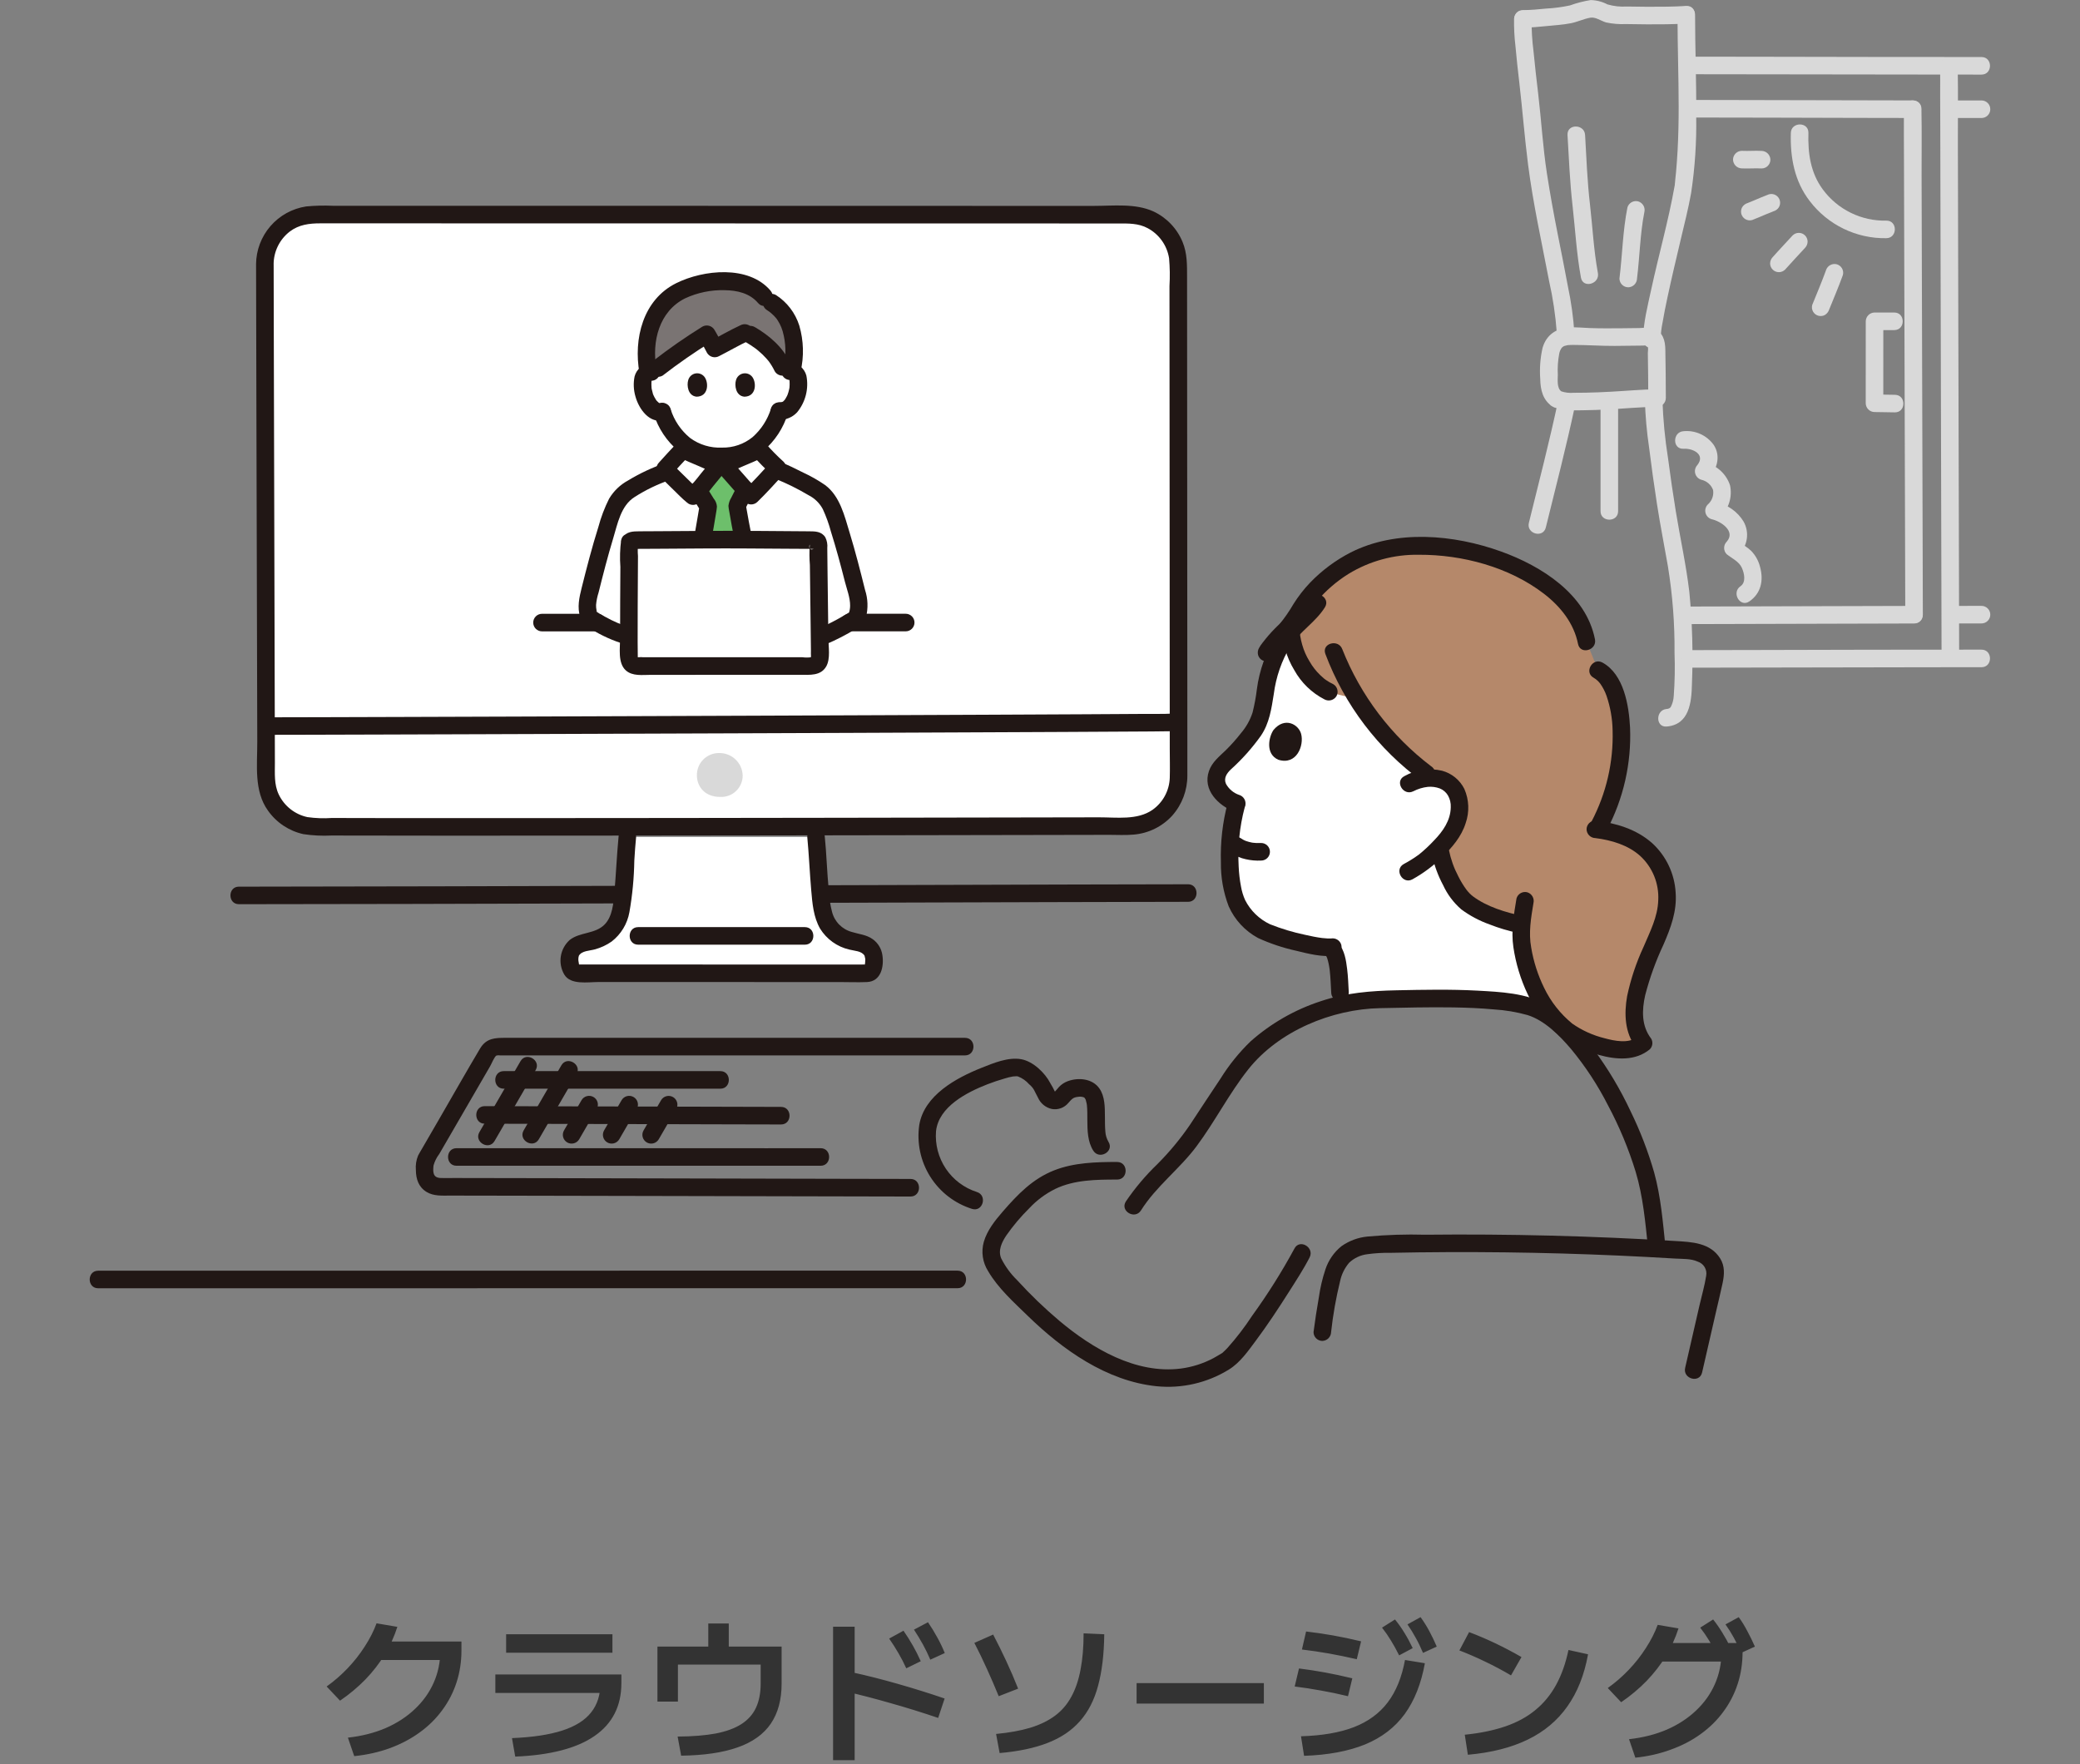 <svg width="270" height="229" viewBox="0 0 270 229" fill="none" xmlns="http://www.w3.org/2000/svg">
<rect x="0" y="0" width="270" height="229" fill="#808080" stroke="none"/>
<g clip-path="url(#clip0_976_3742)">
<path d="M12.745 167.21H30.169H55.645L83.492 167.206H107.959H123.347H124.3C125.767 167.206 125.77 164.926 124.3 164.926H110.418H86.752L59.009 164.929L32.939 164.933H14.214H12.745C11.277 164.933 11.275 167.213 12.745 167.213V167.21Z" fill="#211715"/>
<path d="M154.218 114.775C149.406 114.775 144.594 114.784 139.781 114.804C131.571 114.827 123.361 114.851 115.152 114.876C105.346 114.906 95.538 114.935 85.728 114.964C76.021 114.992 66.314 115.017 56.607 115.041C48.809 115.06 41.012 115.073 33.215 115.082H31.015C29.547 115.082 29.545 117.362 31.015 117.362C38.464 117.36 45.915 117.348 53.367 117.328C62.939 117.306 72.511 117.281 82.083 117.253C91.969 117.225 101.854 117.196 111.74 117.165C120.24 117.14 128.74 117.115 137.241 117.09C142.555 117.075 147.869 117.063 153.182 117.054H154.218C155.686 117.054 155.688 114.773 154.218 114.773L154.218 114.775Z" fill="#211715"/>
<path d="M118.2 153.021C115.398 153.021 112.596 153.01 109.794 153.005L92.192 152.966C85.742 152.952 79.293 152.939 72.843 152.925C68.213 152.916 63.583 152.908 58.953 152.901C58.375 152.901 57.794 152.918 57.216 152.901C56.2 152.869 56.18 152.16 56.275 151.281C56.423 150.74 56.675 150.233 57.016 149.789C58.819 146.676 60.622 143.564 62.427 140.454C62.827 139.765 63.226 139.076 63.624 138.388C63.805 138.076 64.176 137.144 64.441 137.004C64.602 136.966 64.768 136.961 64.931 136.988H125.262C126.729 136.988 126.732 134.707 125.262 134.707H65.654C64.294 134.707 63.136 134.717 62.31 136.106C60.524 139.105 58.806 142.149 57.056 145.167C56.257 146.54 55.462 147.914 54.668 149.289C54.533 149.522 54.39 149.752 54.269 149.994C54.025 150.588 53.927 151.231 53.984 151.871C53.995 153.043 54.336 154.087 55.391 154.721C56.303 155.269 57.386 155.182 58.403 155.183L60.825 155.186L67.697 155.198C74.001 155.21 80.306 155.223 86.611 155.237L105.722 155.278C109.603 155.287 113.483 155.295 117.363 155.303H118.193C119.661 155.303 119.663 153.022 118.193 153.022L118.2 153.021Z" fill="#211715"/>
<path d="M64.199 148.097C65.973 145.025 67.761 141.961 69.535 138.889C70.271 137.616 68.301 136.466 67.566 137.738C65.792 140.81 64.004 143.875 62.229 146.947C61.495 148.22 63.464 149.369 64.199 148.097Z" fill="#211715"/>
<path d="M69.945 147.87C71.571 145.053 73.211 142.244 74.838 139.427C75.573 138.154 73.603 137.004 72.869 138.276C71.242 141.093 69.602 143.902 67.976 146.719C67.24 147.992 69.21 149.142 69.945 147.87Z" fill="#211715"/>
<path d="M75.185 147.87C75.939 146.563 76.7 145.259 77.455 143.952C77.608 143.691 77.65 143.38 77.574 143.088C77.497 142.795 77.307 142.545 77.046 142.392C76.785 142.24 76.474 142.197 76.181 142.274C75.889 142.35 75.639 142.54 75.486 142.801C74.731 144.109 73.971 145.412 73.216 146.719C73.14 146.848 73.091 146.991 73.071 147.14C73.05 147.288 73.059 147.439 73.097 147.584C73.135 147.729 73.202 147.865 73.292 147.984C73.383 148.103 73.496 148.203 73.625 148.279C73.754 148.355 73.897 148.404 74.046 148.424C74.194 148.445 74.345 148.435 74.49 148.397C74.635 148.359 74.771 148.293 74.89 148.203C75.009 148.112 75.109 147.999 75.185 147.87Z" fill="#211715"/>
<path d="M80.386 147.87C81.141 146.563 81.902 145.259 82.656 143.952C82.809 143.691 82.852 143.38 82.775 143.088C82.698 142.795 82.508 142.545 82.247 142.392C81.986 142.24 81.675 142.197 81.382 142.274C81.09 142.35 80.84 142.54 80.687 142.801C79.932 144.109 79.172 145.412 78.417 146.719C78.341 146.848 78.292 146.991 78.272 147.14C78.251 147.288 78.261 147.439 78.299 147.584C78.337 147.729 78.403 147.865 78.493 147.984C78.584 148.103 78.697 148.203 78.826 148.279C78.956 148.355 79.099 148.404 79.247 148.424C79.395 148.445 79.546 148.435 79.691 148.397C79.836 148.359 79.972 148.293 80.091 148.203C80.21 148.112 80.311 147.999 80.386 147.87Z" fill="#211715"/>
<path d="M85.511 147.87C86.266 146.563 87.026 145.26 87.781 143.953C87.932 143.692 87.973 143.382 87.896 143.091C87.819 142.799 87.629 142.55 87.369 142.398C87.109 142.246 86.799 142.203 86.507 142.279C86.216 142.354 85.966 142.542 85.812 142.802C85.057 144.109 84.296 145.412 83.541 146.72C83.466 146.849 83.417 146.992 83.396 147.14C83.376 147.289 83.385 147.44 83.423 147.584C83.461 147.729 83.527 147.865 83.618 147.984C83.708 148.104 83.822 148.204 83.951 148.28C84.08 148.355 84.223 148.404 84.371 148.425C84.52 148.445 84.671 148.436 84.816 148.398C84.96 148.36 85.096 148.294 85.216 148.203C85.335 148.113 85.435 147.999 85.511 147.87Z" fill="#211715"/>
<path d="M93.506 139.027H65.391C63.924 139.027 63.922 141.308 65.391 141.308H93.506C94.974 141.308 94.976 139.027 93.506 139.027Z" fill="#211715"/>
<path d="M101.386 143.671C90.864 143.652 80.342 143.624 69.82 143.589C67.522 143.582 65.224 143.577 62.926 143.572C61.458 143.572 61.456 145.853 62.926 145.853C73.416 145.872 83.908 145.9 94.401 145.935C96.73 145.941 99.058 145.946 101.386 145.951C102.854 145.951 102.856 143.671 101.386 143.671Z" fill="#211715"/>
<path d="M106.519 151.311H106.525V149.03C101.825 149.049 97.125 149.03 92.425 149.03H59.262C57.795 149.03 57.792 151.311 59.262 151.311H101.404C103.111 151.311 104.818 151.318 106.525 151.311C107.992 151.305 107.995 149.035 106.525 149.03H106.519C105.052 149.03 105.049 151.311 106.519 151.311Z" fill="#211715"/>
<path d="M217.753 1.914C217.753 5.897 217.902 9.878 217.904 13.861C217.904 15.747 217.867 17.633 217.765 19.516C217.713 20.466 217.645 21.416 217.561 22.366C217.512 22.906 217.437 23.446 217.4 23.986C217.383 24.24 217.446 23.747 217.377 24.14C216.578 28.644 215.317 33.065 214.349 37.534C213.893 39.653 213.303 41.891 213.287 44.072C213.277 45.539 215.557 45.541 215.568 44.072C215.577 43.341 215.658 42.613 215.807 41.898C215.991 40.798 216.214 39.705 216.447 38.615C216.988 36.073 217.593 33.545 218.19 31.016C218.657 29.041 219.159 27.065 219.52 25.066C220.019 21.759 220.24 18.416 220.18 15.073C220.218 10.686 220.036 6.301 220.033 1.914C220.033 0.447 217.753 0.444 217.753 1.914V1.914Z" fill="#D9D9D9"/>
<path d="M202.683 50.801C202.071 50.402 202.212 49.264 202.217 48.653C202.167 47.731 202.228 46.806 202.4 45.898C202.446 45.656 202.54 45.425 202.675 45.218C202.745 45.107 202.671 45.208 202.655 45.229C202.698 45.175 202.745 45.124 202.795 45.076C202.827 45.046 202.96 44.941 202.795 45.063C202.848 45.024 202.903 44.989 202.961 44.958C203.124 44.872 202.854 44.973 203.099 44.897C203.213 44.861 203.333 44.832 203.452 44.808C203.673 44.763 203.524 44.796 203.474 44.802C203.549 44.793 203.627 44.786 203.702 44.783C203.863 44.776 204.023 44.77 204.184 44.77C205.985 44.77 207.785 44.907 209.588 44.897C210.825 44.891 212.061 44.87 213.294 44.856C213.426 44.856 213.848 44.786 213.948 44.861C213.968 44.877 213.906 44.843 213.904 44.84C213.945 45.168 213.944 45.5 213.901 45.827C213.932 47.774 213.958 49.722 213.958 51.669L215.098 50.529C213.115 50.54 211.124 50.738 209.144 50.841C208.046 50.898 206.947 50.955 205.848 50.969C205.32 50.975 204.792 50.987 204.265 50.982C203.73 51.028 203.192 50.966 202.681 50.801C201.362 50.178 200.202 52.144 201.53 52.77C202.74 53.34 204.096 53.264 205.404 53.252C206.529 53.242 207.653 53.196 208.778 53.139C210.88 53.033 212.993 52.819 215.098 52.808C215.399 52.803 215.687 52.682 215.899 52.469C216.112 52.256 216.234 51.969 216.238 51.668C216.238 49.571 216.21 47.474 216.174 45.377C216.153 44.209 215.88 43.082 214.631 42.69C214.035 42.559 213.422 42.521 212.814 42.58C212.029 42.59 211.243 42.601 210.458 42.608C209.08 42.621 207.701 42.629 206.323 42.578C205.49 42.547 204.651 42.456 203.815 42.495C202.067 42.575 200.742 43.418 200.237 45.148C199.938 46.469 199.836 47.827 199.934 49.178C199.956 50.599 200.269 51.951 201.53 52.77C202.766 53.572 203.911 51.596 202.683 50.801Z" fill="#D9D9D9"/>
<path d="M200.659 68.466C201.964 63.176 203.335 57.893 204.468 52.563C204.773 51.131 202.575 50.519 202.269 51.956C201.136 57.287 199.765 62.57 198.46 67.863C198.108 69.288 200.307 69.895 200.659 68.469V68.466Z" fill="#D9D9D9"/>
<path d="M213.516 51.891C213.577 53.973 213.761 56.05 214.068 58.111C214.372 60.565 214.714 63.014 215.094 65.458C215.506 68.137 216.037 70.791 216.5 73.46C217.112 77.195 217.402 80.976 217.367 84.762C217.437 86.634 217.402 88.508 217.262 90.377C217.232 90.847 217.108 91.306 216.899 91.728C216.851 91.813 216.78 91.883 216.693 91.929C216.587 91.987 216.467 92.018 216.346 92.021C214.894 92.142 214.88 94.424 216.346 94.302C219.277 94.057 219.576 91.186 219.627 88.79C219.788 84.803 219.675 80.81 219.289 76.839C218.877 73.327 218.103 69.874 217.536 66.388C217.163 64.095 216.826 61.797 216.526 59.494C216.124 56.977 215.881 54.438 215.797 51.891C215.791 50.424 213.51 50.42 213.517 51.891H213.516Z" fill="#D9D9D9"/>
<path d="M207.762 52.481V66.351C207.762 67.818 210.043 67.82 210.043 66.351V52.481C210.043 51.014 207.762 51.012 207.762 52.481Z" fill="#D9D9D9"/>
<path d="M203.475 17.517C203.653 20.568 203.781 23.621 204.125 26.658C204.479 29.784 204.647 32.94 205.22 36.038C205.487 37.479 207.686 36.868 207.419 35.431C206.873 32.476 206.729 29.46 206.385 26.48C206.04 23.5 205.928 20.508 205.757 17.518C205.673 16.06 203.392 16.05 203.477 17.518L203.475 17.517Z" fill="#D9D9D9"/>
<path d="M211.25 26.936C210.646 29.969 210.596 33.087 210.218 36.151C210.219 36.453 210.34 36.742 210.554 36.955C210.767 37.169 211.056 37.289 211.358 37.291C211.658 37.284 211.944 37.161 212.156 36.949C212.369 36.737 212.491 36.451 212.498 36.151C212.853 33.275 212.901 30.297 213.449 27.542C213.522 27.25 213.479 26.942 213.331 26.681C213.182 26.42 212.939 26.226 212.651 26.139C212.359 26.062 212.049 26.102 211.786 26.251C211.524 26.401 211.331 26.647 211.249 26.937L211.25 26.936Z" fill="#D9D9D9"/>
<path d="M196.535 2.451C196.516 3.611 196.575 4.771 196.711 5.922C196.856 7.546 197.034 9.166 197.225 10.784C197.633 14.293 197.903 17.825 198.351 21.328C199.001 26.417 200.125 31.438 201.084 36.474C201.584 38.683 201.918 40.926 202.083 43.184C202.14 44.647 204.421 44.654 204.364 43.184C204.228 41.167 203.949 39.162 203.528 37.184C203.112 34.904 202.644 32.632 202.197 30.356C201.683 27.748 201.205 25.127 200.8 22.5C200.274 19.084 200.075 15.609 199.669 12.175C199.451 10.334 199.238 8.493 199.061 6.648C198.881 5.256 198.798 3.854 198.815 2.451C198.884 0.985 196.603 0.988 196.535 2.451Z" fill="#D9D9D9"/>
<path d="M197.675 3.592C198.683 3.583 199.685 3.495 200.687 3.391C201.758 3.281 202.863 3.224 203.919 3.014C204.774 2.843 205.572 2.451 206.428 2.297C207.112 2.174 207.823 2.721 208.469 2.909C209.312 3.091 210.174 3.163 211.035 3.124C211.963 3.144 212.891 3.156 213.819 3.16C215.509 3.167 217.202 3.16 218.889 3.052C220.347 2.961 220.357 0.68 218.889 0.772C217.202 0.877 215.509 0.886 213.819 0.879C212.928 0.876 212.038 0.865 211.148 0.846C210.308 0.9 209.466 0.807 208.659 0.57C207.987 0.217 207.243 0.025 206.484 0.009C205.564 0.155 204.66 0.388 203.785 0.706C202.765 0.924 201.729 1.06 200.688 1.114C199.686 1.218 198.683 1.306 197.676 1.315C196.209 1.327 196.205 3.608 197.676 3.595L197.675 3.592Z" fill="#D9D9D9"/>
<path d="M219.322 86.663C229.813 86.644 240.302 86.625 250.789 86.606C252.931 86.604 255.073 86.603 257.215 86.602C258.682 86.602 258.684 84.321 257.215 84.321C247.646 84.321 238.078 84.336 228.509 84.366L219.322 84.384C217.855 84.384 217.852 86.665 219.322 86.665V86.663Z" fill="#D9D9D9"/>
<path d="M245.887 40.563H243.33C243.029 40.568 242.741 40.689 242.528 40.902C242.315 41.115 242.194 41.403 242.19 41.704C242.19 45.249 242.195 48.795 242.185 52.342C242.189 52.643 242.311 52.93 242.524 53.143C242.737 53.356 243.024 53.477 243.325 53.482C244.208 53.482 245.093 53.522 245.972 53.524C247.44 53.529 247.442 51.248 245.972 51.244C245.09 51.244 244.205 51.204 243.325 51.201L244.466 52.342C244.476 48.795 244.47 45.249 244.47 41.704L243.33 42.844H245.887C247.354 42.844 247.357 40.563 245.887 40.563Z" fill="#D9D9D9"/>
<path d="M257.214 7.401C248.011 7.401 238.807 7.39 229.604 7.368L219.617 7.354C218.15 7.354 218.147 9.635 219.617 9.635C230.589 9.649 241.56 9.664 252.533 9.678C254.093 9.678 255.653 9.679 257.214 9.681C258.682 9.681 258.684 7.401 257.214 7.401Z" fill="#D9D9D9"/>
<path d="M248.279 13.034C239.921 13.023 231.562 13.005 223.204 12.98C221.911 12.977 220.617 12.975 219.322 12.974C217.854 12.974 217.852 15.254 219.322 15.254C226.527 15.254 233.733 15.287 240.938 15.301C243.385 15.307 245.832 15.311 248.279 15.314C249.747 15.314 249.749 13.034 248.279 13.034Z" fill="#D9D9D9"/>
<path d="M257.215 13.036C255.907 13.036 254.599 13.036 253.291 13.036C252.989 13.036 252.699 13.156 252.485 13.37C252.271 13.584 252.151 13.874 252.151 14.176C252.151 14.479 252.271 14.769 252.485 14.983C252.699 15.197 252.989 15.317 253.291 15.317C254.599 15.317 255.907 15.317 257.215 15.317C257.517 15.317 257.807 15.197 258.021 14.983C258.235 14.769 258.355 14.479 258.355 14.176C258.355 13.874 258.235 13.584 258.021 13.37C257.807 13.156 257.517 13.036 257.215 13.036Z" fill="#D9D9D9"/>
<path d="M249.6 79.798C249.6 77.347 249.588 74.898 249.58 72.448C249.566 67.308 249.551 62.168 249.535 57.028C249.518 50.909 249.5 44.789 249.482 38.67C249.467 33.362 249.452 28.054 249.437 22.747C249.43 19.964 249.477 17.174 249.42 14.392C249.42 14.308 249.42 14.224 249.42 14.14C249.428 12.672 247.148 12.67 247.139 14.14C247.126 16.491 247.146 18.843 247.152 21.194C247.165 26.283 247.18 31.372 247.194 36.461C247.212 42.577 247.23 48.693 247.248 54.808C247.264 60.161 247.28 65.513 247.295 70.866C247.303 73.744 247.311 76.622 247.318 79.5C247.318 79.599 247.318 79.698 247.318 79.796C247.318 81.264 249.599 81.266 249.599 79.796L249.6 79.798Z" fill="#D9D9D9"/>
<path d="M254.313 85.136C254.313 82.306 254.301 79.476 254.294 76.646C254.279 70.65 254.264 64.653 254.249 58.656C254.231 51.483 254.212 44.31 254.192 37.137C254.177 30.938 254.162 24.738 254.148 18.538C254.141 15.301 254.188 12.059 254.13 8.821C254.13 8.733 254.13 8.645 254.13 8.557C254.138 7.089 251.858 7.087 251.85 8.557C251.834 11.287 251.857 14.019 251.863 16.749C251.875 22.695 251.889 28.642 251.905 34.587C251.922 41.757 251.94 48.927 251.958 56.098C251.974 62.342 251.99 68.587 252.005 74.831C252.013 78.163 252.021 81.496 252.029 84.827V85.136C252.029 86.603 254.309 86.606 254.309 85.136H254.313Z" fill="#D9D9D9"/>
<path d="M253.38 80.926C254.658 80.926 255.937 80.919 257.215 80.919C257.517 80.919 257.807 80.799 258.021 80.585C258.235 80.371 258.355 80.081 258.355 79.779C258.355 79.477 258.235 79.186 258.021 78.973C257.807 78.759 257.517 78.639 257.215 78.639C255.937 78.639 254.658 78.643 253.38 78.645C253.077 78.645 252.787 78.766 252.573 78.98C252.359 79.193 252.239 79.483 252.239 79.786C252.239 80.088 252.359 80.378 252.573 80.592C252.787 80.806 253.077 80.926 253.38 80.926Z" fill="#D9D9D9"/>
<path d="M219.002 81.006C228.821 80.984 238.64 80.957 248.459 80.926C249.926 80.926 249.929 78.645 248.459 78.645C238.64 78.665 228.821 78.692 219.002 78.726C217.534 78.729 217.531 81.01 219.002 81.006Z" fill="#D9D9D9"/>
<path d="M232.465 17.253C232.373 20.44 232.93 23.528 234.926 26.109C236.09 27.633 237.596 28.861 239.322 29.696C241.048 30.531 242.946 30.949 244.864 30.916C246.33 30.897 246.334 28.616 244.864 28.636C243.266 28.673 241.684 28.325 240.249 27.622C238.814 26.919 237.57 25.881 236.621 24.596C235.01 22.418 234.67 19.881 234.746 17.253C234.788 15.785 232.507 15.786 232.465 17.253Z" fill="#D9D9D9"/>
<path d="M237.021 35.099C236.475 36.609 235.842 38.09 235.241 39.578C235.2 39.725 235.19 39.878 235.209 40.029C235.229 40.18 235.278 40.325 235.355 40.457C235.431 40.586 235.531 40.699 235.65 40.79C235.769 40.88 235.905 40.946 236.05 40.984C236.195 41.022 236.346 41.032 236.494 41.011C236.643 40.991 236.786 40.942 236.915 40.866C237.161 40.702 237.345 40.462 237.439 40.182C238.04 38.693 238.674 37.212 239.219 35.702C239.298 35.41 239.258 35.099 239.109 34.836C238.959 34.574 238.712 34.381 238.421 34.299C238.13 34.227 237.821 34.269 237.56 34.418C237.299 34.566 237.105 34.81 237.019 35.097L237.021 35.099Z" fill="#D9D9D9"/>
<path d="M232.695 30.559C231.84 31.503 230.95 32.422 230.107 33.379C229.899 33.597 229.78 33.885 229.773 34.186C229.775 34.488 229.895 34.777 230.107 34.992C230.321 35.205 230.611 35.325 230.913 35.326C231.063 35.326 231.211 35.297 231.35 35.239C231.488 35.182 231.614 35.098 231.719 34.992C232.563 34.034 233.45 33.116 234.308 32.172C234.517 31.954 234.636 31.666 234.642 31.366C234.64 31.064 234.52 30.774 234.308 30.559C234.202 30.453 234.077 30.369 233.938 30.311C233.8 30.254 233.652 30.225 233.502 30.225C233.352 30.225 233.204 30.254 233.065 30.311C232.927 30.369 232.801 30.453 232.695 30.559Z" fill="#D9D9D9"/>
<path d="M229.63 25.216C228.877 25.499 228.14 25.822 227.4 26.135L227.672 26.021C227.395 26.138 227.117 26.253 226.835 26.363C226.552 26.45 226.311 26.636 226.154 26.887C226.078 27.016 226.029 27.159 226.008 27.308C225.988 27.456 225.997 27.607 226.035 27.752C226.073 27.897 226.139 28.033 226.23 28.152C226.32 28.271 226.434 28.372 226.563 28.447C226.694 28.525 226.839 28.576 226.99 28.595C227.141 28.615 227.295 28.603 227.441 28.561C228.063 28.325 228.672 28.054 229.286 27.795L229.013 27.909C229.418 27.738 229.825 27.572 230.236 27.417C230.519 27.33 230.761 27.144 230.918 26.893C230.993 26.764 231.043 26.621 231.063 26.473C231.083 26.324 231.074 26.173 231.036 26.028C230.998 25.883 230.932 25.747 230.842 25.628C230.751 25.509 230.638 25.408 230.509 25.333C230.378 25.255 230.232 25.205 230.081 25.185C229.93 25.166 229.777 25.177 229.63 25.219V25.216Z" fill="#D9D9D9"/>
<path d="M228.67 19.585C227.815 19.539 226.96 19.619 226.1 19.578C225.798 19.58 225.51 19.7 225.296 19.914C225.083 20.127 224.962 20.416 224.96 20.718C224.966 21.018 225.089 21.305 225.301 21.517C225.513 21.729 225.8 21.852 226.1 21.858C226.955 21.9 227.811 21.82 228.67 21.865C228.973 21.865 229.263 21.745 229.477 21.531C229.69 21.318 229.811 21.028 229.811 20.725C229.804 20.425 229.682 20.139 229.469 19.926C229.257 19.714 228.971 19.591 228.67 19.585Z" fill="#D9D9D9"/>
<path d="M218.542 58.247C219.763 58.171 221.406 58.996 220.333 60.361C220.197 60.504 220.1 60.68 220.051 60.871C220.002 61.062 220.003 61.263 220.053 61.454C220.104 61.645 220.202 61.82 220.339 61.962C220.476 62.105 220.647 62.209 220.836 62.267C221.182 62.342 221.504 62.503 221.772 62.734C222.04 62.966 222.246 63.261 222.37 63.592C222.427 63.941 222.394 64.298 222.273 64.63C222.152 64.961 221.947 65.256 221.68 65.486C221.541 65.628 221.443 65.804 221.392 65.996C221.342 66.187 221.342 66.389 221.393 66.581C221.443 66.772 221.543 66.948 221.681 67.09C221.819 67.232 221.992 67.335 222.182 67.391C223.401 67.663 225.349 68.958 224.134 70.316C223.923 70.531 223.805 70.821 223.805 71.122C223.805 71.424 223.923 71.713 224.134 71.929C224.796 72.461 225.737 72.88 226.101 73.689C226.422 74.401 226.687 75.571 225.927 76.091C224.723 76.915 225.862 78.892 227.077 78.061C228.609 77.013 228.947 75.313 228.469 73.584C228.275 72.803 227.88 72.087 227.323 71.506C226.851 71.042 226.259 70.728 225.747 70.316V71.929C226.292 71.385 226.645 70.678 226.751 69.915C226.858 69.152 226.711 68.376 226.335 67.704C225.948 67.064 225.433 66.512 224.823 66.08C224.213 65.647 223.521 65.346 222.789 65.192L223.292 67.098C223.842 66.582 224.249 65.931 224.473 65.211C224.697 64.49 224.73 63.724 224.569 62.986C224.335 62.277 223.925 61.637 223.379 61.127C222.832 60.617 222.167 60.253 221.442 60.068L221.946 61.974C222.915 60.74 223.374 59.163 222.455 57.748C222.015 57.135 221.422 56.647 220.736 56.335C220.049 56.022 219.293 55.895 218.542 55.967C217.084 56.057 217.073 58.338 218.542 58.247Z" fill="#D9D9D9"/>
<path d="M160.548 104.275C158.207 103.394 156.712 101.039 159.069 98.965C160.286 97.901 161.383 96.706 162.338 95.401C163.91 93.397 163.911 91.728 164.323 89.323C164.655 87.183 165.402 85.127 166.525 83.274C166.838 82.795 167.196 82.346 167.595 81.935C168.644 81.691 169.739 81.726 170.771 82.037C172.355 82.586 173.139 84.566 173.139 84.566C174.907 89.452 179.334 96.23 185.177 100.425L185.284 100.996C188.208 100.753 190.343 103.051 189.104 106.701C188.808 107.536 188.36 108.309 187.782 108.981C187.811 110.397 187.683 114.302 189.896 116.695C191.309 118.223 195.075 119.537 197.387 120.002L197.529 120.03C197.483 120.499 197.451 120.934 197.441 121.303C197.399 122.899 198.397 127.103 199.751 129.326V131.14C199.361 130.942 198.957 130.773 198.542 130.636C193.302 129.249 184.651 129.634 179.565 129.711C177.701 129.721 175.844 129.95 174.034 130.395L173.944 128.82C173.867 127.488 173.824 124.241 172.953 123.25C172.953 123.25 172.839 123.121 172.697 122.956C170.695 123.013 164.736 121.497 163.163 120.355C162.15 119.562 161.303 118.576 160.67 117.455C159.622 115.593 159.034 109.733 160.46 104.535" fill="white"/>
<path d="M189.66 116.425C188.354 114.715 187.44 112.739 186.983 110.636C186.983 110.636 186.933 110.373 186.861 109.99C187.852 109.082 188.62 107.957 189.104 106.702C190.24 103.354 188.537 101.143 185.989 100.988C181.98 98.336 178.584 94.427 176.177 90.616C174.924 90.471 173.689 90.193 172.495 89.789C169.584 88.468 167.234 84.25 167.632 80.904C168.521 79.662 169.214 78.275 170.242 77.107C172.879 74.032 176.479 71.939 180.457 71.169C190.314 69.533 204.302 74.637 205.938 83.279L207.442 86.985C210.919 88.822 212.076 99.163 207.324 107.671C210.267 108.059 212.863 109.084 214.587 111.205C216.742 113.862 216.839 117.534 215.587 120.535C213.68 125.108 210.304 131.574 213.352 135.384C211.02 137.425 206.037 135.343 204.374 134.398C202.26 133.197 200.981 131.34 199.75 129.32C198.396 127.096 197.398 122.893 197.44 121.297C197.45 120.929 197.482 120.493 197.528 120.025L197.386 119.996C195.074 119.534 191.308 118.22 189.895 116.689C189.817 116.608 189.738 116.52 189.66 116.425Z" fill="#B5886A"/>
<path d="M145.016 150.817C142.273 150.821 139.414 150.892 136.827 151.91C134.053 153.002 132.099 155.029 130.183 157.239C129.173 158.404 128.144 159.678 127.706 161.185C127.526 161.822 127.483 162.49 127.579 163.146C127.675 163.801 127.908 164.429 128.264 164.988C129.562 167.211 131.591 169.021 133.422 170.803C137.96 175.213 143.648 179.247 150.107 179.925C153.4 180.259 156.711 179.498 159.526 177.759C160.972 176.867 162.008 175.364 163.004 174.03C164.518 172 165.916 169.882 167.273 167.744C168.213 166.262 169.192 164.775 169.995 163.211C170.664 161.907 168.697 160.752 168.026 162.06C166.39 165.077 164.56 167.985 162.548 170.765C161.576 172.251 160.494 173.661 159.31 174.984C159.112 175.195 158.903 175.389 158.69 175.585C158.585 175.682 158.875 175.489 158.615 175.639C158.245 175.852 157.889 176.083 157.512 176.283C156.193 176.982 154.761 177.439 153.281 177.633C147.453 178.374 141.815 175.046 137.522 171.443C135.579 169.803 133.745 168.039 132.032 166.16C131.191 165.34 130.492 164.386 129.965 163.337C129.525 162.295 130.037 161.255 130.615 160.373C131.508 159.095 132.515 157.902 133.624 156.808C134.582 155.785 135.715 154.943 136.971 154.32C139.445 153.123 142.326 153.105 145.014 153.102C146.482 153.102 146.484 150.821 145.014 150.821L145.016 150.817Z" fill="#211715"/>
<path d="M143.89 148.207C143.653 147.803 143.514 147.349 143.484 146.882C143.427 146.223 143.432 145.56 143.427 144.9C143.421 143.692 143.43 142.313 142.711 141.28C141.811 139.987 139.983 139.819 138.59 140.338C138.174 140.494 137.798 140.74 137.488 141.059C137.377 141.173 137.28 141.296 137.178 141.417C137.117 141.488 136.862 141.751 136.925 141.717C137.086 141.63 136.868 141.687 136.856 141.697C136.959 141.619 137.044 142 136.937 141.697C136.76 141.319 136.561 140.951 136.34 140.596C135.656 139.257 134.104 137.763 132.573 137.484C130.869 137.174 128.948 137.986 127.392 138.606C124.112 139.915 119.98 142.159 119.329 146.004C118.989 148.341 119.492 150.723 120.75 152.723C122.007 154.722 123.936 156.208 126.19 156.913C127.599 157.337 128.201 155.137 126.796 154.714C125.154 154.188 123.737 153.122 122.776 151.689C121.815 150.256 121.366 148.541 121.503 146.821C121.851 143.634 125.519 141.772 128.169 140.738C128.913 140.448 129.672 140.197 130.439 139.977C130.782 139.869 131.132 139.783 131.486 139.721C131.621 139.703 131.757 139.695 131.893 139.695C131.979 139.69 132.064 139.699 132.147 139.72C132.705 139.937 133.202 140.286 133.595 140.738C133.847 140.939 134.06 141.185 134.222 141.465C134.41 141.807 134.564 142.163 134.754 142.502C134.92 142.868 135.17 143.189 135.483 143.44C135.797 143.691 136.165 143.864 136.559 143.945C136.946 144.011 137.344 143.975 137.713 143.84C138.082 143.705 138.409 143.476 138.663 143.176C139.097 142.698 139.267 142.423 139.947 142.365C140.16 142.326 140.379 142.337 140.587 142.397C140.798 142.458 140.508 142.345 140.692 142.438C140.845 142.514 140.635 142.345 140.796 142.519C140.91 142.642 140.698 142.366 140.796 142.506C140.832 142.558 140.865 142.612 140.894 142.669C141.008 142.89 140.9 142.628 140.951 142.811C140.992 142.949 141.026 143.087 141.056 143.227C141.075 143.296 141.086 143.367 141.088 143.438C141.154 144.077 141.142 144.722 141.145 145.363C141.152 146.707 141.172 148.184 141.917 149.354C142.702 150.589 144.677 149.446 143.886 148.203L143.89 148.207Z" fill="#211715"/>
<path d="M148.109 157.104C150.067 153.987 153.126 151.727 155.319 148.784C157.707 145.579 159.538 141.952 162.021 138.817C165.979 133.819 172.879 130.974 179.161 130.853C182.327 130.792 185.495 130.705 188.661 130.757C190.417 130.785 192.174 130.855 193.923 131.018C195.405 131.109 196.872 131.356 198.302 131.756C200.512 132.46 202.427 134.391 203.926 136.146C205.801 138.411 207.418 140.878 208.748 143.501C210.21 146.242 211.406 149.116 212.319 152.085C213.282 155.286 213.578 158.647 213.923 161.958C213.931 162.258 214.054 162.543 214.266 162.755C214.478 162.967 214.763 163.09 215.063 163.099C215.365 163.096 215.653 162.976 215.867 162.762C216.08 162.549 216.201 162.26 216.203 161.958C215.861 158.703 215.599 155.36 214.725 152.193C213.939 149.456 212.914 146.793 211.662 144.235C210.335 141.397 208.726 138.7 206.858 136.185C205.175 133.961 203.232 131.795 200.782 130.399C198.121 128.884 194.755 128.745 191.766 128.58C188.288 128.392 184.8 128.464 181.318 128.535C177.93 128.605 174.674 128.863 171.437 129.954C168.079 131.049 164.982 132.822 162.337 135.163C160.848 136.601 159.542 138.217 158.448 139.974C157.114 141.96 155.81 143.965 154.49 145.96C153.239 147.796 151.82 149.511 150.251 151.083C148.715 152.559 147.337 154.19 146.14 155.952C145.358 157.198 147.33 158.346 148.109 157.103V157.104Z" fill="#211715"/>
<path d="M165.315 94.741C164.715 95.596 164.197 97.844 165.933 98.611C168.313 99.365 169.297 96.765 168.898 95.263C168.574 94.034 166.787 92.987 165.315 94.741Z" fill="#211715"/>
<path d="M160.851 103.178C160.119 102.927 159.507 102.411 159.137 101.73C158.818 100.997 159.252 100.359 159.782 99.86C161.234 98.553 162.538 97.091 163.672 95.501C164.785 93.862 165.043 91.993 165.348 90.084C165.628 87.879 166.364 85.757 167.509 83.851C168.734 81.953 170.774 80.757 171.985 78.824C172.766 77.577 170.794 76.43 170.015 77.673C168.854 79.527 166.895 80.711 165.659 82.519C164.326 84.628 163.47 87.001 163.15 89.475C163.027 90.49 162.84 91.496 162.591 92.487C162.272 93.467 161.762 94.374 161.091 95.156C160.478 95.943 159.814 96.689 159.103 97.388C158.256 98.204 157.34 98.913 156.936 100.065C156.074 102.536 158.141 104.536 160.243 105.373C160.535 105.451 160.846 105.411 161.108 105.262C161.371 105.113 161.564 104.866 161.645 104.575C161.719 104.283 161.677 103.974 161.528 103.713C161.379 103.452 161.135 103.258 160.847 103.172L160.851 103.178Z" fill="#211715"/>
<path d="M159.359 104.231C158.697 106.736 158.402 109.323 158.483 111.912C158.454 113.866 158.796 115.808 159.493 117.634C160.274 119.393 161.618 120.842 163.312 121.754C164.891 122.475 166.541 123.026 168.235 123.4C169.847 123.792 171.644 124.266 173.309 124.027C173.6 123.945 173.847 123.752 173.996 123.49C174.146 123.227 174.186 122.916 174.107 122.624C174.021 122.337 173.827 122.093 173.566 121.945C173.304 121.796 172.996 121.754 172.705 121.826C172.952 121.791 172.79 121.815 172.652 121.813C172.538 121.813 172.42 121.813 172.304 121.807C172.096 121.797 171.706 121.759 171.616 121.75C170.883 121.656 170.155 121.503 169.434 121.34C167.871 121.015 166.34 120.554 164.857 119.964C163.464 119.308 162.329 118.206 161.631 116.834C161.378 116.274 161.197 115.684 161.094 115.078C160.927 114.216 160.825 113.342 160.788 112.465C160.646 109.898 160.906 107.324 161.56 104.838C161.94 103.419 159.741 102.814 159.361 104.232L159.359 104.231Z" fill="#211715"/>
<path d="M159.88 110.749C160.431 111.118 161.046 111.379 161.694 111.519C162.354 111.671 163.031 111.732 163.707 111.698C164.009 111.698 164.299 111.578 164.513 111.364C164.727 111.15 164.847 110.86 164.847 110.558C164.847 110.255 164.727 109.965 164.513 109.751C164.299 109.537 164.009 109.417 163.707 109.417C163.309 109.439 162.911 109.424 162.516 109.373L162.82 109.413C162.353 109.352 161.896 109.23 161.46 109.051L161.732 109.165C161.486 109.06 161.251 108.93 161.031 108.778C160.835 108.664 160.61 108.61 160.383 108.624C160.157 108.639 159.94 108.72 159.76 108.858C159.58 108.997 159.446 109.185 159.374 109.401C159.302 109.616 159.296 109.847 159.356 110.066C159.447 110.347 159.632 110.588 159.88 110.747V110.749Z" fill="#211715"/>
<path d="M166.989 80.33C166.704 80.493 166.439 80.688 166.199 80.911C165.946 81.127 165.707 81.359 165.474 81.595C164.911 82.17 164.384 82.779 163.895 83.419C163.716 83.64 163.557 83.876 163.42 84.126C163.273 84.394 163.232 84.708 163.306 85.005C163.366 85.221 163.488 85.415 163.657 85.562C163.827 85.709 164.036 85.803 164.258 85.832C164.481 85.861 164.707 85.824 164.908 85.725C165.109 85.626 165.277 85.47 165.39 85.277C165.533 85.017 165.7 84.771 165.887 84.541L165.709 84.772C166.066 84.311 166.45 83.871 166.849 83.448C167.211 83.052 167.602 82.685 168.019 82.349L167.79 82.527C167.9 82.439 168.017 82.362 168.141 82.295C168.4 82.141 168.588 81.891 168.665 81.599C168.742 81.308 168.7 80.997 168.55 80.736C168.393 80.48 168.142 80.294 167.852 80.218C167.561 80.142 167.252 80.18 166.989 80.326L166.989 80.33Z" fill="#211715"/>
<path d="M172.146 124.055C172.26 124.192 171.986 123.802 172.077 123.967C172.097 124.002 172.121 124.035 172.141 124.069C172.189 124.15 172.219 124.247 172.27 124.324C172.117 124.091 172.196 124.143 172.239 124.261C172.256 124.307 172.272 124.354 172.288 124.401C172.324 124.509 172.356 124.619 172.384 124.73C172.447 124.97 172.498 125.214 172.538 125.459C172.561 125.588 172.578 125.718 172.599 125.848C172.622 125.992 172.567 125.585 172.591 125.797C172.599 125.869 172.608 125.942 172.616 126.015C172.72 126.947 172.749 127.883 172.802 128.819C172.802 129.121 172.922 129.411 173.136 129.625C173.35 129.839 173.64 129.959 173.942 129.959C174.244 129.959 174.534 129.839 174.748 129.625C174.962 129.411 175.082 129.121 175.082 128.819C175.025 127.81 174.996 126.8 174.872 125.797C174.727 124.624 174.548 123.374 173.758 122.442C173.543 122.23 173.254 122.11 172.952 122.11C172.65 122.11 172.36 122.23 172.146 122.442C171.939 122.66 171.823 122.948 171.823 123.248C171.823 123.549 171.939 123.837 172.146 124.055Z" fill="#211715"/>
<path d="M183.461 102.704C184.05 102.398 184.69 102.203 185.349 102.13C185.871 102.084 186.396 102.153 186.888 102.333C187.332 102.508 187.705 102.826 187.949 103.235C188.221 103.705 188.349 104.244 188.32 104.786C188.29 106.505 187.294 107.911 186.139 109.096C185.541 109.738 184.9 110.338 184.219 110.892C183.58 111.362 182.907 111.784 182.206 112.156C180.928 112.877 182.076 114.848 183.358 114.125C184.772 113.341 186.074 112.368 187.228 111.235C188.519 109.96 189.701 108.596 190.257 106.834C190.76 105.388 190.699 103.806 190.086 102.404C189.798 101.828 189.392 101.32 188.894 100.912C188.395 100.505 187.817 100.207 187.196 100.039C185.536 99.65 183.791 99.898 182.306 100.734C180.994 101.397 182.149 103.365 183.457 102.704H183.461Z" fill="#211715"/>
<path d="M185.884 110.94C186.177 112.32 186.664 113.653 187.331 114.897C187.885 116.097 188.687 117.166 189.686 118.033C190.807 118.862 192.046 119.521 193.361 119.988C194.568 120.462 195.813 120.833 197.083 121.096C197.375 121.169 197.683 121.127 197.944 120.978C198.205 120.83 198.399 120.586 198.485 120.298C198.563 120.007 198.523 119.696 198.373 119.434C198.224 119.171 197.978 118.978 197.687 118.896C195.464 118.44 192.998 117.698 191.165 116.315C191.276 116.399 191.015 116.189 191.019 116.193C190.935 116.119 190.853 116.042 190.774 115.965C190.624 115.81 190.483 115.647 190.352 115.475C189.952 114.93 189.599 114.35 189.299 113.744C188.732 112.67 188.323 111.521 188.081 110.332C187.999 110.041 187.806 109.795 187.543 109.646C187.281 109.496 186.97 109.456 186.678 109.534C186.39 109.619 186.145 109.813 185.997 110.074C185.848 110.336 185.806 110.645 185.88 110.936L185.884 110.94Z" fill="#211715"/>
<path d="M172.04 84.87C174.527 91.49 178.892 97.239 184.601 101.412C184.863 101.562 185.173 101.604 185.465 101.527C185.757 101.451 186.007 101.263 186.161 101.003C186.307 100.74 186.346 100.432 186.27 100.141C186.194 99.85 186.008 99.6 185.752 99.443C180.602 95.528 176.62 90.279 174.239 84.264C173.739 82.896 171.534 83.488 172.04 84.87Z" fill="#211715"/>
<path d="M166.445 81.502C166.458 83.431 166.996 85.321 168.001 86.968C168.902 88.597 170.265 89.921 171.919 90.774C172.182 90.918 172.491 90.956 172.781 90.88C173.071 90.803 173.321 90.619 173.479 90.365C173.63 90.103 173.671 89.793 173.594 89.501C173.518 89.209 173.329 88.959 173.07 88.805C172.741 88.652 172.425 88.471 172.127 88.264C172.127 88.264 171.846 88.057 171.996 88.174C171.936 88.127 171.877 88.078 171.819 88.029C171.671 87.904 171.528 87.774 171.389 87.639C170.828 87.105 170.35 86.49 169.97 85.815C169.567 85.159 169.256 84.451 169.045 83.711C168.931 83.325 168.842 82.931 168.778 82.533C168.766 82.452 168.766 82.455 168.778 82.543L168.765 82.425C168.757 82.329 168.747 82.231 168.741 82.134C168.726 81.923 168.723 81.711 168.726 81.5C168.726 81.197 168.606 80.907 168.392 80.693C168.178 80.48 167.888 80.359 167.586 80.359C167.283 80.359 166.993 80.48 166.779 80.693C166.565 80.907 166.445 81.197 166.445 81.5V81.502Z" fill="#211715"/>
<path d="M207.091 108.78C209.164 109.042 211.345 109.68 212.925 111.11C213.708 111.836 214.322 112.724 214.725 113.712C215.127 114.701 215.308 115.765 215.254 116.831C215.19 119.016 214.171 120.946 213.337 122.917C212.393 124.953 211.681 127.089 211.215 129.284C210.81 131.573 210.893 134.05 212.368 135.963L212.547 134.581C211.428 135.507 209.537 135.099 208.279 134.757C206.774 134.388 205.35 133.742 204.081 132.853C202.545 131.592 201.302 130.01 200.44 128.219C199.629 126.569 199.064 124.81 198.762 122.996C198.4 121.072 198.738 119.13 199.054 117.219C199.125 116.927 199.082 116.619 198.934 116.359C198.785 116.098 198.543 115.903 198.256 115.816C197.964 115.738 197.654 115.778 197.391 115.927C197.129 116.077 196.936 116.323 196.853 116.614C196.509 118.703 196.132 120.822 196.448 122.934C196.76 125.052 197.386 127.112 198.305 129.045C199.293 131.165 200.741 133.039 202.543 134.531C204.051 135.651 205.762 136.467 207.581 136.933C209.783 137.545 212.294 137.739 214.158 136.195C214.336 136.017 214.45 135.785 214.482 135.535C214.515 135.285 214.463 135.031 214.336 134.813C213.064 133.165 213.118 131.122 213.558 129.174C214.146 126.913 214.942 124.711 215.937 122.597C216.88 120.418 217.691 118.277 217.512 115.853C217.372 113.396 216.276 111.091 214.459 109.431C212.397 107.607 209.769 106.84 207.089 106.501C206.787 106.502 206.498 106.623 206.284 106.837C206.071 107.05 205.95 107.339 205.949 107.641C205.956 107.941 206.078 108.227 206.291 108.439C206.503 108.652 206.789 108.774 207.089 108.781L207.091 108.78Z" fill="#211715"/>
<path d="M206.867 87.97C207.206 88.169 207.501 88.434 207.735 88.75C208.071 89.23 208.341 89.753 208.537 90.306C209.034 91.759 209.301 93.28 209.329 94.816C209.447 98.927 208.503 102.999 206.588 106.639C205.908 107.938 207.876 109.091 208.557 107.79C210.738 103.684 211.786 99.071 211.593 94.425C211.443 91.575 210.802 87.537 208.018 86.001C206.732 85.291 205.58 87.259 206.867 87.97Z" fill="#211715"/>
<path d="M167.663 82.682C168.917 81.278 169.695 79.546 170.889 78.1C172.071 76.689 173.469 75.473 175.03 74.499C177.78 72.814 180.954 71.95 184.178 72.006C189.803 71.977 195.89 73.594 200.399 77.053C202.545 78.698 204.305 80.884 204.84 83.582C205.125 85.021 207.322 84.412 207.039 82.976C205.876 77.104 200.073 73.462 194.845 71.581C188.729 69.379 181.244 68.69 175.296 71.724C173.347 72.73 171.577 74.049 170.056 75.629C169.249 76.476 168.528 77.403 167.906 78.394C167.361 79.335 166.74 80.229 166.05 81.069C165.073 82.159 166.681 83.778 167.663 82.682Z" fill="#211715"/>
<path d="M220.944 178.152L222.755 170.257C223.04 169.012 223.349 167.771 223.611 166.522C223.839 165.423 223.912 164.325 223.29 163.336C222.007 161.299 219.633 161.208 217.485 161.078C214.804 160.914 212.122 160.775 209.44 160.659C204.028 160.425 198.613 160.288 193.196 160.248C190.464 160.228 187.732 160.232 185.001 160.261C182.507 160.192 180.011 160.271 177.527 160.496C176.303 160.61 175.131 161.043 174.129 161.754C173.162 162.535 172.44 163.578 172.05 164.759C171.659 165.934 171.375 167.142 171.201 168.367C170.932 169.874 170.706 171.389 170.506 172.904C170.508 173.206 170.628 173.495 170.842 173.709C171.055 173.922 171.345 174.043 171.647 174.044C171.947 174.037 172.232 173.914 172.445 173.702C172.657 173.49 172.779 173.204 172.787 172.904C173.03 170.674 173.421 168.463 173.956 166.285C174.142 165.406 174.544 164.588 175.125 163.903C175.776 163.286 176.609 162.896 177.499 162.79C178.487 162.654 179.484 162.595 180.481 162.612C181.705 162.587 182.929 162.567 184.153 162.551C186.649 162.52 189.145 162.51 191.641 162.52C196.587 162.54 201.531 162.64 206.474 162.821C208.922 162.911 211.37 163.02 213.816 163.15C215.039 163.214 216.261 163.284 217.485 163.358C218.43 163.415 219.497 163.347 220.377 163.753C220.755 163.873 221.075 164.127 221.277 164.467C221.479 164.807 221.549 165.21 221.474 165.598C221.28 166.867 220.904 168.127 220.619 169.378L218.745 177.545C218.417 178.974 220.615 179.584 220.943 178.152H220.944Z" fill="#211715"/>
<path d="M34.38 34.3C34.41 50.15 34.514 85.87 34.547 100.875C34.55 102.577 35.227 104.207 36.428 105.412C37.63 106.616 39.26 107.295 40.961 107.302C61.575 107.382 125.461 107.253 146.557 107.216C148.264 107.214 149.9 106.534 151.106 105.326C152.311 104.118 152.987 102.481 152.986 100.774C152.978 85.404 152.954 48.83 152.945 34.297C152.945 33.452 152.778 32.615 152.454 31.835C152.131 31.054 151.657 30.345 151.059 29.747C150.461 29.15 149.751 28.676 148.97 28.353C148.189 28.029 147.352 27.863 146.507 27.863C124.636 27.863 61.696 27.848 40.82 27.845C39.973 27.845 39.135 28.012 38.352 28.337C37.57 28.662 36.859 29.137 36.261 29.737C35.663 30.337 35.189 31.048 34.866 31.831C34.544 32.614 34.378 33.453 34.38 34.3Z" fill="white"/>
<path d="M34.984 103.2C34.696 102.459 34.548 101.67 34.547 100.875C34.543 98.94 34.538 96.66 34.531 94.123C59.872 94.089 129.265 93.968 152.986 93.899C152.986 96.48 152.986 98.802 152.986 100.776C152.988 102.482 152.311 104.12 151.106 105.328C149.9 106.536 148.264 107.216 146.558 107.218C125.463 107.255 61.576 107.383 40.961 107.304C39.668 107.298 38.407 106.904 37.341 106.172C36.275 105.44 35.454 104.405 34.984 103.2Z" fill="white"/>
<path d="M105.931 108.63C106.05 109.884 106.122 110.84 106.165 111.709C106.238 113.191 106.371 114.73 106.5 116.215C106.801 119.684 107.698 121.642 111.325 122.332C112.372 122.531 112.979 122.956 113.282 123.617C113.585 124.277 113.634 126.335 112.605 126.335C110.696 126.335 77.976 126.328 74.874 126.328C73.87 126.328 73.779 124.278 74.084 123.617C74.39 122.955 74.996 122.533 76.041 122.332C79.667 121.642 80.564 119.684 80.865 116.215C80.995 114.728 81.128 113.19 81.201 111.709C81.244 110.842 81.315 109.884 81.435 108.63" fill="white"/>
<path d="M96.405 100.616C96.412 100.998 96.34 101.376 96.194 101.729C96.048 102.081 95.831 102.4 95.556 102.665C95.282 102.929 94.955 103.135 94.597 103.267C94.24 103.4 93.858 103.457 93.477 103.436C91.496 103.444 90.468 102.095 90.462 100.642C90.455 100.262 90.525 99.883 90.666 99.53C90.808 99.177 91.019 98.855 91.287 98.585C91.555 98.314 91.875 98.1 92.227 97.955C92.579 97.81 92.957 97.737 93.338 97.741C94.123 97.724 94.884 98.016 95.457 98.553C96.031 99.091 96.371 99.831 96.405 100.616Z" fill="#D9D9D9"/>
<path d="M33.24 34.3C33.251 40.555 33.266 46.81 33.283 53.066C33.303 60.712 33.323 68.358 33.343 76.003C33.362 82.777 33.379 89.552 33.396 96.326C33.403 99.294 32.946 102.66 34.781 105.208C35.88 106.769 37.524 107.862 39.389 108.27C40.589 108.449 41.803 108.509 43.014 108.448C47.974 108.463 52.934 108.469 57.895 108.467C64.318 108.467 70.741 108.465 77.165 108.46C84.272 108.454 91.38 108.446 98.487 108.436C105.419 108.426 112.349 108.416 119.28 108.404L137.031 108.373L143.982 108.36C145.032 108.36 146.111 108.425 147.157 108.327C149.079 108.168 150.87 107.286 152.169 105.861C153.44 104.426 154.138 102.573 154.128 100.656C154.134 99.401 154.128 98.144 154.128 96.888L154.123 87.696L154.109 65.619L154.096 44.317L154.09 35.97C154.09 34.403 154.12 32.874 153.503 31.398C152.782 29.653 151.433 28.242 149.723 27.443C147.366 26.372 144.535 26.724 142.002 26.724H134.389L115.652 26.721L94.34 26.716L72.998 26.712L54.157 26.709H46.468H43.195C42.041 26.658 40.886 26.687 39.737 26.796C37.938 27.07 36.296 27.976 35.105 29.351C33.914 30.727 33.252 32.482 33.238 34.301C33.218 35.77 35.499 35.771 35.518 34.301C35.521 33.481 35.711 32.672 36.074 31.936C36.437 31.201 36.963 30.558 37.612 30.056C38.806 29.15 40.146 28.988 41.592 28.989H47.903L64.614 28.992L84.834 28.996L106.001 29L125.827 29.003L141.939 29.006H145.122C146.463 29.006 147.769 28.961 148.99 29.622C149.721 30.014 150.35 30.571 150.83 31.247C151.309 31.924 151.626 32.702 151.755 33.521C151.861 34.721 151.878 35.928 151.807 37.132L151.819 55.854L151.833 77.971C151.837 84.394 151.841 90.819 151.844 97.245C151.844 98.487 151.884 99.736 151.844 100.977C151.813 101.793 151.595 102.591 151.206 103.309C150.816 104.027 150.267 104.645 149.6 105.116C147.628 106.484 144.934 106.079 142.649 106.085C137.496 106.094 132.343 106.103 127.189 106.112L107.728 106.145C100.751 106.155 93.773 106.165 86.796 106.173C80.085 106.18 73.374 106.185 66.662 106.188C60.999 106.191 55.336 106.189 49.672 106.184C47.471 106.181 45.269 106.177 43.066 106.171C42.01 106.243 40.949 106.205 39.901 106.057C39.095 105.883 38.34 105.526 37.694 105.013C37.047 104.501 36.528 103.846 36.175 103.101C35.565 101.805 35.686 100.379 35.683 98.988C35.68 97.652 35.676 96.316 35.673 94.98C35.666 91.806 35.657 88.633 35.649 85.459C35.63 78.079 35.611 70.7 35.592 63.321C35.574 56.295 35.556 49.269 35.538 42.242C35.533 39.596 35.527 36.95 35.522 34.303C35.517 32.833 33.237 32.83 33.24 34.3Z" fill="#211715"/>
<path d="M34.742 95.377C36.492 95.377 38.243 95.374 39.993 95.367C43.224 95.358 46.454 95.349 49.685 95.339C54.021 95.326 58.356 95.312 62.692 95.297C67.756 95.28 72.82 95.262 77.884 95.244C83.302 95.225 88.719 95.206 94.136 95.187C99.531 95.167 104.925 95.146 110.32 95.125C115.315 95.104 120.311 95.083 125.307 95.061C129.528 95.043 133.749 95.024 137.97 95.004C141.04 94.989 144.111 94.972 147.182 94.953C148.726 94.943 150.271 94.942 151.815 94.913C151.918 94.913 152.021 94.913 152.124 94.905C153.584 94.825 153.593 92.544 152.124 92.624C151.018 92.684 149.9 92.653 148.793 92.661C146.064 92.681 143.335 92.698 140.605 92.71C136.634 92.731 132.662 92.751 128.69 92.767C123.85 92.789 119.01 92.81 114.171 92.829C108.84 92.851 103.509 92.873 98.178 92.893C92.732 92.913 87.285 92.934 81.838 92.954L66.28 93.011C61.729 93.026 57.179 93.041 52.629 93.056C49.091 93.067 45.553 93.078 42.014 93.088C39.864 93.093 37.714 93.098 35.564 93.102H34.743C33.275 93.102 33.273 95.383 34.743 95.383L34.742 95.377Z" fill="#211715"/>
<path d="M104.79 108.63C105.007 110.934 105.105 113.248 105.303 115.554C105.449 117.248 105.588 119.025 106.454 120.533C106.876 121.213 107.428 121.804 108.079 122.271C108.73 122.737 109.467 123.071 110.247 123.251C110.874 123.423 111.861 123.412 112.227 124.053C112.218 124.037 112.319 124.437 112.324 124.494C112.322 124.795 112.292 125.095 112.236 125.391C112.145 125.334 112.879 125.22 112.363 125.193C112.161 125.182 111.956 125.193 111.753 125.193H109.806H103.477L86.75 125.189H75.22C75.135 125.179 75.049 125.179 74.965 125.189C74.955 125.189 74.88 125.182 74.877 125.189C74.892 125.153 75.17 125.308 75.186 125.303C75.27 125.29 75.143 125.365 75.161 125.236C75.175 125.131 75.075 124.761 75.073 124.566C75.067 124.392 75.09 124.218 75.141 124.053C75.516 123.39 76.567 123.411 77.212 123.226C77.993 123.016 78.732 122.672 79.395 122.208C80.609 121.269 81.432 119.913 81.701 118.401C82.09 116.19 82.303 113.951 82.339 111.706C82.396 110.68 82.477 109.654 82.573 108.628C82.571 108.326 82.45 108.037 82.237 107.824C82.023 107.611 81.735 107.49 81.433 107.488C81.132 107.494 80.846 107.616 80.633 107.828C80.421 108.041 80.299 108.327 80.293 108.628C80.065 111.022 79.964 113.422 79.757 115.816C79.636 117.218 79.504 118.952 78.489 119.99C77.248 121.259 75.312 120.944 73.96 121.997C73.34 122.549 72.93 123.298 72.8 124.118C72.67 124.938 72.828 125.777 73.247 126.493C74.069 127.871 76.302 127.462 77.68 127.462H84.434L101.831 127.466H108.939C110.136 127.466 111.348 127.519 112.546 127.466C114.363 127.388 114.769 125.465 114.541 123.974C114.484 123.562 114.343 123.166 114.127 122.809C113.912 122.453 113.626 122.145 113.287 121.903C112.479 121.319 111.506 121.255 110.584 120.968C109.958 120.801 109.388 120.469 108.933 120.007C108.479 119.545 108.157 118.969 108.001 118.34C107.787 117.512 107.653 116.665 107.602 115.811C107.488 114.486 107.377 113.159 107.307 111.83C107.25 110.759 107.167 109.691 107.066 108.623C107.058 108.323 106.936 108.037 106.724 107.825C106.511 107.613 106.226 107.49 105.926 107.482C105.624 107.485 105.335 107.605 105.122 107.819C104.909 108.032 104.788 108.321 104.786 108.623L104.79 108.63Z" fill="#211715"/>
<path d="M82.839 122.616H104.476C105.944 122.616 105.946 120.336 104.476 120.336H82.839C81.371 120.336 81.369 122.616 82.839 122.616Z" fill="#211715"/>
<path d="M104.638 82.623L106.664 82.63C107.573 82.211 110.986 80.651 111.247 79.994C111.518 79.249 111.567 78.441 111.389 77.669C110.501 74.077 109.708 70.916 108.538 67.406C108.243 66.239 107.677 65.157 106.888 64.247C106.143 63.634 105.325 63.117 104.452 62.708C103.76 62.352 102.489 61.703 101.528 61.282L100.911 60.742C100.081 59.983 99.293 59.18 98.549 58.337C97.031 59.08 95.467 59.726 93.866 60.27L93.581 60.338L93.39 60.292C91.771 59.742 90.189 59.089 88.654 58.337C87.955 59.085 86.963 60.141 86.329 60.859L85.93 61.475C85.008 61.86 83.781 62.451 83.279 62.709C82.406 63.118 81.587 63.636 80.842 64.248C80.053 65.158 79.488 66.24 79.192 67.408C78.024 70.918 77.232 74.078 76.341 77.67C76.163 78.442 76.213 79.25 76.484 79.995C76.744 80.652 80.689 82.346 81.492 82.547L104.638 82.623Z" fill="white"/>
<path d="M96.236 62.983C95.205 61.826 93.921 60.368 93.868 60.272L93.392 60.294C93.329 60.411 91.613 62.504 90.628 63.679C91.04 64.249 91.583 65.203 91.927 65.706C91.897 66.162 91.513 68.218 91.23 69.918L91.208 70.053L93.963 70.034L96.501 70.051L96.456 69.823C96.103 68.035 95.74 66.057 95.696 65.643C96.005 64.931 96.365 64.243 96.773 63.584C96.609 63.401 96.427 63.197 96.236 62.983Z" fill="#6DBF6B"/>
<path d="M81.732 70.395C81.697 70.466 81.68 70.544 81.68 70.623C81.689 73.266 81.592 81.431 81.654 85.397C81.658 85.677 81.772 85.945 81.971 86.142C82.171 86.34 82.44 86.451 82.72 86.451C86.842 86.46 101.078 86.441 105.346 86.451C105.487 86.452 105.627 86.424 105.757 86.37C105.887 86.316 106.006 86.237 106.105 86.136C106.205 86.036 106.283 85.917 106.336 85.787C106.389 85.656 106.416 85.516 106.415 85.375C106.386 81.705 106.244 72.561 106.244 70.625C106.245 70.489 106.192 70.358 106.097 70.261C106.001 70.165 105.871 70.109 105.736 70.108C103.964 70.102 98.975 70.073 93.96 70.036C88.947 70.073 83.957 70.102 82.186 70.108C82.091 70.109 81.998 70.136 81.918 70.187C81.838 70.237 81.773 70.309 81.732 70.395Z" fill="white"/>
<path d="M117.568 79.663H110.253C109.951 79.663 109.661 79.783 109.447 79.997C109.233 80.211 109.113 80.501 109.113 80.803C109.113 81.106 109.233 81.396 109.447 81.61C109.661 81.823 109.951 81.944 110.253 81.944H117.568C117.87 81.944 118.16 81.823 118.374 81.61C118.588 81.396 118.708 81.106 118.708 80.803C118.708 80.501 118.588 80.211 118.374 79.997C118.16 79.783 117.87 79.663 117.568 79.663Z" fill="#211715"/>
<path d="M77.557 79.669H70.356C70.054 79.669 69.764 79.789 69.55 80.003C69.336 80.217 69.216 80.507 69.216 80.809C69.216 81.112 69.336 81.402 69.55 81.615C69.764 81.829 70.054 81.949 70.356 81.949H77.557C77.859 81.949 78.149 81.829 78.363 81.615C78.577 81.402 78.697 81.112 78.697 80.809C78.697 80.507 78.577 80.217 78.363 80.003C78.149 79.789 77.859 79.669 77.557 79.669Z" fill="#211715"/>
<path d="M86.427 60.077C84.716 60.657 83.073 61.424 81.529 62.363C80.506 62.916 79.652 63.737 79.061 64.739C78.474 65.91 78.008 67.138 77.671 68.404C76.85 71.008 76.166 73.649 75.504 76.3C75.189 77.567 74.904 78.816 75.314 80.104C75.56 80.769 76.051 81.313 76.687 81.626C78.087 82.503 79.602 83.182 81.188 83.645C82.607 84.025 83.213 81.825 81.794 81.446C80.676 81.104 79.599 80.642 78.579 80.07C78.31 79.929 78.042 79.785 77.781 79.623C77.667 79.553 77.553 79.483 77.448 79.402C77.343 79.321 77.478 79.429 77.493 79.435C77.468 79.425 77.404 79.325 77.383 79.328C77.524 79.306 77.531 79.684 77.431 79.19C77.386 78.966 77.367 78.738 77.374 78.51C77.423 77.965 77.532 77.427 77.701 76.906C78.285 74.561 78.886 72.219 79.587 69.906C80.164 68.004 80.583 65.63 82.386 64.505C83.838 63.577 85.396 62.828 87.029 62.276C88.422 61.834 87.827 59.631 86.422 60.077H86.427Z" fill="#211715"/>
<path d="M100.623 62.134C102.121 62.735 103.569 63.451 104.956 64.275C105.746 64.673 106.394 65.306 106.809 66.087C107.244 67.03 107.596 68.007 107.864 69.01C108.536 71.144 109.118 73.305 109.668 75.474C109.922 76.473 110.362 77.583 110.353 78.621C110.352 78.812 110.333 79.003 110.296 79.191C110.261 79.359 110.14 79.62 110.33 79.35C110.174 79.573 110.156 79.521 109.915 79.677C108.689 80.426 107.41 81.084 106.088 81.646C105.828 81.8 105.64 82.051 105.564 82.343C105.487 82.635 105.529 82.945 105.679 83.207C105.836 83.462 106.086 83.647 106.377 83.724C106.667 83.8 106.976 83.761 107.239 83.615C108.561 83.053 109.84 82.395 111.066 81.646C111.689 81.316 112.169 80.768 112.414 80.107C112.709 78.939 112.666 77.711 112.29 76.566C111.675 74.09 111.043 71.617 110.299 69.176C109.629 66.977 109.045 64.407 107.109 62.961C106.219 62.346 105.278 61.808 104.295 61.354C103.291 60.846 102.28 60.343 101.229 59.937C100.938 59.859 100.627 59.899 100.364 60.049C100.102 60.198 99.909 60.445 99.827 60.736C99.753 61.027 99.795 61.336 99.944 61.597C100.093 61.859 100.337 62.053 100.625 62.138L100.623 62.134Z" fill="#211715"/>
<path d="M93.695 59.194C92.926 58.97 92.175 58.69 91.448 58.355L91.281 58.285C91.367 58.321 91.42 58.342 91.303 58.294L90.972 58.152C90.748 58.055 90.524 57.957 90.301 57.857C89.941 57.696 89.583 57.532 89.231 57.354C89.012 57.231 88.76 57.183 88.511 57.215C88.262 57.247 88.03 57.358 87.85 57.532C87.069 58.367 86.283 59.197 85.525 60.054C85.318 60.271 85.203 60.56 85.203 60.86C85.203 61.16 85.318 61.449 85.525 61.666C86.128 62.327 86.777 62.948 87.416 63.572C87.986 64.126 88.541 64.713 89.157 65.214C89.375 65.42 89.663 65.535 89.963 65.535C90.263 65.535 90.552 65.42 90.769 65.214C91.425 64.528 92.043 63.806 92.619 63.051C92.981 62.615 93.34 62.176 93.698 61.736C93.944 61.463 94.171 61.173 94.376 60.869C94.527 60.608 94.569 60.298 94.491 60.007C94.414 59.715 94.225 59.466 93.965 59.314C93.704 59.162 93.395 59.119 93.103 59.195C92.811 59.27 92.561 59.459 92.408 59.718C92.394 59.742 92.364 59.765 92.356 59.79C92.323 59.886 92.588 59.497 92.408 59.722C92.283 59.878 92.158 60.034 92.032 60.189C91.677 60.627 91.319 61.063 90.959 61.497C90.397 62.231 89.796 62.933 89.157 63.601H90.769C90.153 63.1 89.596 62.513 89.029 61.96C88.389 61.333 87.74 60.715 87.138 60.054V61.666C87.895 60.811 88.682 59.98 89.462 59.144L88.08 59.323C88.951 59.765 89.858 60.142 90.76 60.52C91.513 60.87 92.292 61.162 93.09 61.394C93.382 61.474 93.693 61.436 93.956 61.286C94.219 61.137 94.412 60.889 94.493 60.598C94.573 60.306 94.534 59.994 94.385 59.731C94.236 59.468 93.988 59.276 93.696 59.195L93.695 59.194Z" fill="#211715"/>
<path d="M89.644 64.253C90.11 64.907 90.493 65.615 90.942 66.28L90.787 65.704C90.782 65.736 90.779 65.769 90.778 65.801C90.791 66.035 90.81 65.59 90.793 65.7C90.774 65.821 90.757 65.942 90.736 66.063C90.681 66.406 90.621 66.748 90.564 67.09C90.419 67.932 90.27 68.773 90.129 69.616C90.057 69.907 90.099 70.216 90.248 70.477C90.396 70.739 90.64 70.932 90.928 71.019C91.219 71.095 91.529 71.055 91.792 70.906C92.054 70.756 92.247 70.511 92.33 70.221C92.538 68.972 92.778 67.728 92.968 66.476C93.004 66.236 93.051 65.993 93.064 65.75C93.037 65.362 92.886 64.994 92.633 64.699C92.299 64.164 91.98 63.616 91.614 63.103C91.456 62.847 91.206 62.661 90.915 62.585C90.625 62.509 90.316 62.548 90.053 62.694C89.795 62.849 89.607 63.099 89.531 63.391C89.454 63.682 89.495 63.992 89.644 64.254L89.644 64.253Z" fill="#211715"/>
<path d="M97.556 69.52C97.32 68.327 97.088 67.132 96.886 65.933C96.871 65.842 96.855 65.751 96.841 65.659C96.831 65.597 96.794 65.328 96.828 65.586C96.855 65.789 96.866 65.566 96.786 65.882C96.683 66.293 96.746 66.062 96.793 65.959C96.846 65.845 96.9 65.731 96.956 65.617C97.196 65.117 97.464 64.63 97.758 64.159C97.908 63.898 97.949 63.587 97.872 63.296C97.796 63.004 97.608 62.754 97.349 62.599C97.086 62.453 96.777 62.414 96.486 62.49C96.196 62.566 95.946 62.752 95.789 63.008C95.471 63.516 95.184 64.043 94.929 64.585C94.726 64.91 94.599 65.276 94.557 65.656C94.574 65.89 94.607 66.122 94.656 66.351C94.86 67.614 95.109 68.871 95.357 70.127C95.439 70.418 95.632 70.665 95.894 70.814C96.157 70.963 96.468 71.003 96.76 70.925C97.047 70.838 97.29 70.644 97.439 70.383C97.588 70.122 97.63 69.814 97.558 69.522L97.556 69.52Z" fill="#211715"/>
<path d="M94.171 61.37C94.96 61.14 95.73 60.851 96.476 60.506C97.367 60.133 98.264 59.761 99.126 59.323L97.744 59.144C98.484 59.992 99.273 60.795 100.107 61.55V59.937C98.991 61.153 97.88 62.389 96.695 63.538H98.308C97.63 62.886 97.022 62.146 96.397 61.445C96.012 61.013 95.63 60.58 95.249 60.145C95.121 60 94.995 59.853 94.87 59.706C94.83 59.658 94.79 59.609 94.749 59.562C94.604 59.395 94.912 59.793 94.853 59.696C94.7 59.434 94.45 59.245 94.157 59.168C93.865 59.091 93.553 59.134 93.292 59.286C93.031 59.439 92.841 59.689 92.765 59.982C92.688 60.274 92.731 60.585 92.883 60.847C93.092 61.148 93.325 61.431 93.581 61.693C93.961 62.132 94.345 62.568 94.734 63.001C95.376 63.721 95.999 64.483 96.695 65.15C96.912 65.359 97.201 65.475 97.502 65.475C97.802 65.475 98.092 65.359 98.308 65.15C99.493 64.002 100.604 62.765 101.719 61.55C101.929 61.334 102.047 61.045 102.047 60.744C102.047 60.442 101.929 60.153 101.719 59.937C100.885 59.182 100.096 58.379 99.356 57.532C99.177 57.357 98.945 57.245 98.695 57.213C98.447 57.181 98.194 57.23 97.975 57.353C97.646 57.52 97.31 57.674 96.973 57.826C96.751 57.926 96.528 58.024 96.305 58.12L95.974 58.263L95.807 58.334C95.949 58.274 95.896 58.296 95.786 58.342C95.066 58.673 94.323 58.95 93.562 59.172C93.271 59.252 93.023 59.445 92.874 59.708C92.724 59.971 92.686 60.283 92.766 60.574C92.847 60.866 93.04 61.114 93.303 61.263C93.566 61.412 93.877 61.451 94.169 61.37H94.171Z" fill="#211715"/>
<path d="M80.632 70.091C80.478 71.245 80.443 72.411 80.53 73.572C80.522 75.086 80.513 76.601 80.504 78.115C80.496 79.68 80.493 81.244 80.494 82.809C80.497 84.111 80.168 86.046 81.232 87.009C82.099 87.794 83.398 87.593 84.481 87.593H87.794L96.363 87.588C98.877 87.588 101.391 87.588 103.906 87.588C105.127 87.588 106.548 87.743 107.255 86.492C107.819 85.496 107.541 83.952 107.529 82.843C107.495 79.986 107.46 77.129 107.421 74.272C107.408 73.231 107.395 72.189 107.388 71.148C107.439 70.664 107.35 70.176 107.133 69.741C106.645 68.967 105.826 68.964 105.017 68.961C100.767 68.942 96.516 68.874 92.265 68.904C89.976 68.92 87.686 68.934 85.396 68.948C84.614 68.952 83.832 68.957 83.05 68.96C82.099 68.965 81.364 68.974 80.746 69.816C80.596 70.077 80.555 70.388 80.631 70.679C80.708 70.971 80.896 71.221 81.156 71.375C81.418 71.521 81.727 71.56 82.018 71.484C82.308 71.407 82.558 71.222 82.716 70.966L82.826 70.816L82.417 71.225C82.249 71.333 82.346 71.236 82.519 71.241C82.626 71.244 82.733 71.241 82.841 71.241L83.678 71.237L85.829 71.225C87.694 71.214 89.56 71.202 91.426 71.189C95.197 71.163 98.968 71.207 102.739 71.228L104.572 71.238L105.345 71.242C105.441 71.256 105.538 71.256 105.634 71.242C104.71 71.634 105.19 70.266 105.106 70.857C105.053 71.682 105.061 72.51 105.129 73.335C105.159 75.903 105.191 78.47 105.226 81.037C105.24 82.19 105.254 83.342 105.266 84.493C105.266 84.703 105.25 84.925 105.272 85.135C105.277 85.179 105.229 85.398 105.287 85.337C105.295 85.329 105.401 85.266 105.302 85.305C104.916 85.359 104.525 85.359 104.14 85.305C101.966 85.305 99.793 85.305 97.62 85.305C92.918 85.307 88.216 85.308 83.514 85.309C83.306 85.284 83.096 85.284 82.887 85.309C82.83 85.315 82.773 85.315 82.716 85.309C82.817 85.358 82.793 85.483 82.789 85.254C82.776 84.617 82.775 83.979 82.772 83.342C82.766 81.802 82.772 80.259 82.778 78.718C82.784 77.177 82.795 75.63 82.804 74.086C82.808 73.445 82.812 72.805 82.814 72.164C82.77 71.675 82.774 71.183 82.827 70.696C83.154 69.27 80.956 68.658 80.632 70.091Z" fill="#211715"/>
<path d="M102.557 48.193C102.58 48.193 103.294 48.456 103.454 48.741C103.557 48.943 103.615 49.164 103.625 49.391C103.704 50.276 103.538 51.167 103.144 51.965C102.959 52.368 102.689 52.726 102.353 53.015C102.05 53.227 101.691 53.342 101.321 53.345L101.175 53.352C100.814 54.519 100.23 55.605 99.456 56.55C98.485 57.801 97.112 58.678 95.568 59.031C94.919 59.164 94.258 59.234 93.596 59.242C92.986 59.227 92.378 59.165 91.777 59.056C90.176 58.745 88.735 57.88 87.709 56.612C86.921 55.671 86.324 54.585 85.951 53.416C85.739 53.476 85.516 53.479 85.302 53.425C85.089 53.371 84.894 53.261 84.737 53.108C84.397 52.823 84.124 52.467 83.934 52.066C83.532 51.273 83.356 50.384 83.426 49.497C83.435 49.27 83.492 49.048 83.592 48.845C83.679 48.697 83.797 48.571 83.939 48.476C84.082 48.38 84.243 48.318 84.412 48.293C84.454 48.287 84.495 48.283 84.537 48.281C84.537 48.281 84.879 41.227 93.534 41.227C102.32 41.227 102.557 48.193 102.557 48.193Z" fill="white"/>
<path d="M89.333 37.318C88.037 37.764 86.877 38.533 85.961 39.553C84.029 41.794 83.577 45.298 84.11 48.128L85.43 47.769C87.474 46.234 90.155 44.329 91.752 43.379C91.85 43.533 92.496 44.729 92.768 45.236C93.234 45.002 95.851 43.561 96.846 43.132C98.657 44.067 100.633 45.607 101.552 47.611L102.819 47.96C103.253 46.086 103.165 44.129 102.565 42.301C101.865 40.382 100.783 39.642 99.436 38.827C97.834 36.477 94.48 36.306 91.946 36.671C91.055 36.795 90.179 37.011 89.333 37.318Z" fill="#7A7473"/>
<path d="M89.33 49.363C89.143 49.971 89.265 51.369 90.413 51.488C91.932 51.479 92.013 49.789 91.501 48.994C91.373 48.799 91.191 48.645 90.976 48.551C90.762 48.458 90.525 48.429 90.295 48.468C90.064 48.507 89.85 48.613 89.679 48.772C89.507 48.931 89.386 49.136 89.33 49.363Z" fill="#211715"/>
<path d="M95.532 49.364C95.345 49.972 95.467 51.37 96.615 51.489C98.134 51.48 98.215 49.79 97.704 48.995C97.576 48.8 97.393 48.646 97.179 48.552C96.964 48.459 96.728 48.43 96.497 48.469C96.266 48.508 96.052 48.614 95.881 48.773C95.71 48.932 95.588 49.137 95.532 49.364Z" fill="#211715"/>
<path d="M85.65 52.316C85.439 52.377 85.764 52.343 85.646 52.331C85.61 52.327 85.421 52.337 85.597 52.336C85.815 52.336 85.524 52.336 85.525 52.298C85.525 52.282 85.75 52.425 85.598 52.318C85.551 52.285 85.498 52.252 85.448 52.223C85.328 52.154 85.63 52.385 85.512 52.274C85.421 52.188 85.33 52.103 85.242 52.013C85.059 51.824 85.323 52.141 85.239 52.018C85.208 51.972 85.175 51.928 85.145 51.881C85.077 51.778 85.015 51.672 84.958 51.563C84.924 51.498 84.891 51.432 84.86 51.365C84.847 51.337 84.834 51.309 84.822 51.282C84.788 51.206 84.796 51.226 84.848 51.342C84.781 51.22 84.736 51.088 84.714 50.952C84.676 50.82 84.642 50.687 84.613 50.553C84.601 50.495 84.591 50.433 84.579 50.373C84.537 50.153 84.584 50.504 84.579 50.36C84.557 50.089 84.551 49.816 84.563 49.543C84.563 49.512 84.575 49.315 84.565 49.482C84.556 49.659 84.586 49.425 84.594 49.385C84.624 49.254 84.611 49.343 84.576 49.421C84.657 49.238 84.462 49.516 84.544 49.453C84.57 49.432 84.698 49.317 84.564 49.422C84.393 49.559 84.627 49.382 84.633 49.393L84.498 49.45L84.568 49.427C84.669 49.405 84.665 49.402 84.557 49.418C84.45 49.434 84.443 49.431 84.536 49.423C84.839 49.423 85.129 49.303 85.343 49.089C85.556 48.875 85.677 48.585 85.677 48.283C85.677 47.98 85.556 47.69 85.343 47.477C85.129 47.263 84.839 47.143 84.536 47.143C84.039 47.157 83.559 47.332 83.169 47.642C82.78 47.952 82.501 48.38 82.374 48.861C82.199 49.728 82.238 50.624 82.489 51.472C82.934 53.081 84.322 55.075 86.255 54.518C86.546 54.437 86.794 54.244 86.944 53.981C87.093 53.718 87.132 53.407 87.051 53.115C86.971 52.823 86.778 52.575 86.515 52.426C86.252 52.277 85.94 52.238 85.649 52.318L85.65 52.316Z" fill="#211715"/>
<path d="M100.077 53.049C99.633 54.473 98.808 55.748 97.692 56.736C96.57 57.648 95.161 58.13 93.716 58.097C92.233 58.166 90.771 57.723 89.576 56.843C88.388 55.871 87.511 54.574 87.052 53.11C86.59 51.725 84.387 52.319 84.853 53.717C85.438 55.605 86.558 57.283 88.077 58.548C89.687 59.794 91.681 60.44 93.716 60.372C95.65 60.389 97.532 59.747 99.053 58.552C100.578 57.263 101.698 55.56 102.276 53.649C102.729 52.249 100.528 51.65 100.077 53.042V53.049Z" fill="#211715"/>
<path d="M102.557 49.333C102.45 49.326 102.329 49.313 102.508 49.339C102.628 49.355 102.343 49.238 102.441 49.309C102.463 49.32 102.484 49.332 102.505 49.346C102.577 49.392 102.549 49.368 102.422 49.274C102.451 49.313 102.486 49.346 102.525 49.375C102.468 49.359 102.411 49.171 102.468 49.318C102.367 49.072 102.446 49.261 102.463 49.321C102.476 49.371 102.476 49.523 102.484 49.378C102.493 49.2 102.489 49.444 102.492 49.485C102.509 49.757 102.505 50.031 102.481 50.303C102.469 50.445 102.492 50.356 102.487 50.271C102.482 50.347 102.468 50.423 102.445 50.496C102.418 50.63 102.384 50.763 102.345 50.895C102.31 51.012 102.269 51.127 102.228 51.242C102.13 51.516 102.296 51.118 102.219 51.267C102.191 51.32 102.168 51.375 102.141 51.429C102.084 51.539 102.027 51.647 101.961 51.752C101.925 51.809 101.883 51.866 101.847 51.923C101.767 52.051 101.98 51.78 101.874 51.888C101.863 51.899 101.615 52.163 101.611 52.157C101.621 52.171 101.801 51.986 101.611 52.144C101.509 52.227 101.787 52.096 101.656 52.13C101.588 52.148 101.518 52.17 101.451 52.187C101.26 52.241 101.494 52.171 101.496 52.187C101.496 52.192 101.203 52.208 101.176 52.209C100.874 52.209 100.584 52.33 100.37 52.543C100.156 52.757 100.036 53.047 100.036 53.35C100.036 53.652 100.156 53.942 100.37 54.156C100.584 54.37 100.874 54.49 101.176 54.49C101.603 54.498 102.027 54.417 102.42 54.251C102.814 54.085 103.168 53.839 103.46 53.528C104.005 52.871 104.396 52.102 104.606 51.276C104.816 50.45 104.839 49.587 104.674 48.751C104.549 48.278 104.276 47.858 103.895 47.552C103.514 47.246 103.045 47.07 102.556 47.05C102.254 47.051 101.965 47.172 101.752 47.386C101.538 47.599 101.417 47.888 101.416 48.19C101.423 48.49 101.545 48.776 101.757 48.989C101.97 49.201 102.256 49.324 102.556 49.33L102.557 49.333Z" fill="#211715"/>
<path d="M96.099 42.224C94.767 42.842 93.5 43.587 92.192 44.252L93.752 44.66C93.419 44.041 93.103 43.406 92.736 42.804C92.581 42.546 92.33 42.36 92.039 42.283C91.748 42.207 91.438 42.247 91.176 42.395C88.995 43.749 86.885 45.214 84.855 46.785C84.6 46.945 84.417 47.195 84.341 47.485C84.266 47.776 84.304 48.084 84.449 48.347C84.603 48.606 84.853 48.794 85.145 48.871C85.437 48.947 85.747 48.906 86.008 48.755C88.039 47.185 90.149 45.719 92.33 44.365L90.77 43.957C91.137 44.558 91.454 45.193 91.786 45.813C91.943 46.07 92.193 46.256 92.484 46.332C92.774 46.408 93.083 46.369 93.346 46.222C94.654 45.558 95.921 44.812 97.252 44.195C97.512 44.041 97.7 43.791 97.776 43.499C97.853 43.207 97.812 42.897 97.662 42.635C97.504 42.379 97.254 42.194 96.964 42.117C96.673 42.041 96.364 42.08 96.101 42.226L96.099 42.224Z" fill="#211715"/>
<path d="M96.825 44.419C97.243 44.661 97.648 44.925 98.038 45.209L98.173 45.31C98.314 45.415 98.2 45.337 98.13 45.276C98.223 45.357 98.324 45.431 98.42 45.511C98.61 45.67 98.796 45.837 98.977 46.01C99.148 46.175 99.315 46.346 99.474 46.523C99.558 46.615 99.639 46.71 99.718 46.808C99.754 46.851 99.79 46.896 99.825 46.939C99.98 47.13 99.669 46.724 99.811 46.923C100.102 47.321 100.355 47.745 100.567 48.189C100.718 48.446 100.963 48.634 101.251 48.713C101.47 48.773 101.701 48.767 101.916 48.695C102.131 48.623 102.32 48.488 102.458 48.309C102.596 48.129 102.678 47.912 102.692 47.685C102.706 47.459 102.653 47.234 102.538 47.038C101.618 45.057 99.836 43.529 97.977 42.452C97.848 42.376 97.705 42.327 97.557 42.306C97.408 42.286 97.257 42.295 97.112 42.333C96.968 42.371 96.832 42.437 96.712 42.528C96.593 42.618 96.493 42.731 96.417 42.861C96.341 42.99 96.292 43.133 96.272 43.281C96.251 43.43 96.26 43.581 96.299 43.726C96.337 43.87 96.403 44.007 96.493 44.126C96.584 44.245 96.697 44.345 96.826 44.421L96.825 44.419Z" fill="#211715"/>
<path d="M100.013 37.715C97.174 34.381 91.307 35.006 87.785 36.752C83.452 38.9 82.212 43.983 83.009 48.432C83.091 48.722 83.285 48.969 83.547 49.118C83.809 49.267 84.12 49.307 84.412 49.23C84.7 49.144 84.944 48.95 85.093 48.689C85.242 48.428 85.284 48.119 85.21 47.827C84.583 44.335 85.564 40.395 88.937 38.722C90.542 37.978 92.297 37.616 94.065 37.666C95.684 37.685 97.315 38.051 98.402 39.329C99.355 40.448 100.961 38.828 100.014 37.717L100.013 37.715Z" fill="#211715"/>
<path d="M103.918 48.263C104.382 46.281 104.325 44.214 103.755 42.26C103.239 40.628 102.17 39.226 100.733 38.297C100.472 38.144 100.161 38.101 99.868 38.178C99.576 38.255 99.326 38.444 99.173 38.706C99.02 38.967 98.978 39.278 99.054 39.57C99.131 39.863 99.321 40.113 99.582 40.266C99.704 40.348 99.824 40.432 99.942 40.517C99.999 40.559 100.063 40.614 99.97 40.538C100.027 40.584 100.084 40.63 100.137 40.678C100.376 40.882 100.596 41.108 100.794 41.353C100.912 41.501 100.717 41.239 100.827 41.401C100.872 41.467 100.918 41.533 100.961 41.601C101.052 41.743 101.136 41.889 101.214 42.039C101.373 42.346 101.501 42.668 101.597 43C102.026 44.518 102.068 46.119 101.719 47.657C101.646 47.948 101.688 48.257 101.836 48.518C101.985 48.779 102.229 48.973 102.517 49.059C102.809 49.137 103.119 49.096 103.381 48.947C103.644 48.798 103.837 48.551 103.92 48.261L103.918 48.263Z" fill="#211715"/>
</g>
<path d="M45.16 225.54C46.96 225.34 48.593 224.927 50.06 224.3C51.527 223.66 52.787 222.84 53.84 221.84C54.907 220.84 55.727 219.693 56.3 218.4C56.873 217.107 57.16 215.707 57.16 214.2L58.3 215.46H48.6V213.06H59.9V214.2C59.9 215.68 59.687 217.073 59.26 218.38C58.833 219.687 58.213 220.887 57.4 221.98C56.6 223.073 55.627 224.033 54.48 224.86C53.347 225.687 52.06 226.367 50.62 226.9C49.193 227.42 47.647 227.767 45.98 227.94L45.16 225.54ZM42.4 218.9C43.373 218.207 44.28 217.42 45.12 216.54C45.96 215.66 46.7 214.72 47.34 213.72C47.993 212.72 48.507 211.713 48.88 210.7L51.58 211.16C51.18 212.413 50.633 213.613 49.94 214.76C49.247 215.893 48.413 216.967 47.44 217.98C46.467 218.98 45.367 219.9 44.14 220.74L42.4 218.9ZM66.46 225.6C69.113 225.493 71.287 225.167 72.98 224.62C74.673 224.073 75.92 223.293 76.72 222.28C77.533 221.267 77.94 219.993 77.94 218.46L79.2 219.74H64.3V217.34H80.66V218.46C80.66 221.433 79.5 223.72 77.18 225.32C74.873 226.92 71.44 227.813 66.88 228L66.46 225.6ZM65.7 214.52V212.12H79.5V214.52H65.7ZM87.96 225.4C89.907 225.387 91.56 225.253 92.92 225C94.28 224.733 95.387 224.327 96.24 223.78C97.107 223.22 97.74 222.507 98.14 221.64C98.54 220.773 98.74 219.733 98.74 218.52V216.06H88V220.86H85.34V213.72H91.94V210.72H94.6V213.72H101.46V218.52C101.46 220.613 100.993 222.347 100.06 223.72C99.127 225.093 97.693 226.12 95.76 226.8C93.84 227.48 91.393 227.84 88.42 227.88L87.96 225.4ZM117.64 216.54C117.333 215.86 117 215.213 116.64 214.6C116.28 213.973 115.873 213.333 115.42 212.68L117.28 211.66C117.733 212.313 118.14 212.96 118.5 213.6C118.86 214.227 119.2 214.9 119.52 215.62L117.64 216.54ZM120.76 215.42C120.467 214.727 120.147 214.067 119.8 213.44C119.453 212.813 119.067 212.173 118.64 211.52L120.46 210.56C120.913 211.227 121.313 211.88 121.66 212.52C122.02 213.16 122.347 213.84 122.64 214.56L120.76 215.42ZM121.78 222.98C119.7 222.273 117.64 221.633 115.6 221.06C113.56 220.473 111.633 219.973 109.82 219.56L110.52 217.04C112.44 217.453 114.447 217.96 116.54 218.56C118.647 219.16 120.673 219.793 122.62 220.46L121.78 222.98ZM108.14 228.46V211.14H110.94V228.46H108.14ZM129.3 225.06C130.993 224.9 132.467 224.633 133.72 224.26C134.987 223.873 136.06 223.353 136.94 222.7C137.82 222.047 138.527 221.227 139.06 220.24C139.607 219.253 140.007 218.08 140.26 216.72C140.527 215.36 140.66 213.787 140.66 212L143.34 212.12C143.313 214.707 143.047 216.933 142.54 218.8C142.047 220.653 141.26 222.187 140.18 223.4C139.113 224.613 137.72 225.553 136 226.22C134.293 226.887 132.213 227.327 129.76 227.54L129.3 225.06ZM129.64 220.16C129.173 219.013 128.673 217.853 128.14 216.68C127.607 215.493 127.053 214.347 126.48 213.24L128.92 212.16C129.493 213.253 130.06 214.4 130.62 215.6C131.18 216.8 131.693 217.993 132.16 219.18L129.64 220.16ZM147.54 221.12V218.46H164.06V221.12H147.54ZM168.88 225.36C171.613 225.28 173.9 224.887 175.74 224.18C177.593 223.46 179.06 222.387 180.14 220.96C181.22 219.533 181.967 217.7 182.38 215.46L184.96 215.88C184.48 218.533 183.607 220.733 182.34 222.48C181.073 224.213 179.36 225.527 177.2 226.42C175.04 227.3 172.4 227.793 169.28 227.9L168.88 225.36ZM174.98 220.16C173.713 219.853 172.533 219.607 171.44 219.42C170.36 219.22 169.233 219.047 168.06 218.9L168.62 216.56C169.793 216.707 170.92 216.88 172 217.08C173.093 217.28 174.273 217.533 175.54 217.84L174.98 220.16ZM176.12 215.36C174.84 215.067 173.64 214.82 172.52 214.62C171.4 214.42 170.227 214.247 169 214.1L169.54 211.76C170.78 211.907 171.96 212.08 173.08 212.28C174.2 212.48 175.4 212.733 176.68 213.04L176.12 215.36ZM181.62 214.86C181.26 214.14 180.907 213.5 180.56 212.94C180.213 212.367 179.827 211.807 179.4 211.26L181.08 210.2C181.547 210.773 181.96 211.36 182.32 211.96C182.693 212.56 183.047 213.213 183.38 213.92L181.62 214.86ZM184.72 214.54C184.413 213.807 184.093 213.147 183.76 212.56C183.44 211.973 183.087 211.4 182.7 210.84L184.4 209.9C184.827 210.487 185.207 211.093 185.54 211.72C185.873 212.333 186.193 213 186.5 213.72L184.72 214.54ZM190.14 225.16C192.127 224.96 193.88 224.6 195.4 224.08C196.92 223.56 198.22 222.853 199.3 221.96C200.393 221.067 201.293 219.973 202 218.68C202.707 217.387 203.24 215.88 203.6 214.16L206.14 214.72C205.66 217.387 204.767 219.64 203.46 221.48C202.167 223.32 200.447 224.76 198.3 225.8C196.153 226.84 193.567 227.493 190.54 227.76L190.14 225.16ZM196.14 217.46C195.06 216.82 193.96 216.233 192.84 215.7C191.72 215.153 190.587 214.66 189.44 214.22L190.7 211.84C192.993 212.707 195.26 213.787 197.5 215.08L196.14 217.46ZM211.46 225.74C213.26 225.54 214.893 225.127 216.36 224.5C217.827 223.86 219.087 223.04 220.14 222.04C221.207 221.04 222.027 219.893 222.6 218.6C223.173 217.307 223.46 215.907 223.46 214.4L224.6 215.66H214.9V213.26H226.2V214.4C226.2 215.88 225.987 217.273 225.56 218.58C225.133 219.887 224.513 221.087 223.7 222.18C222.9 223.273 221.927 224.233 220.78 225.06C219.647 225.887 218.36 226.56 216.92 227.08C215.493 227.613 213.947 227.967 212.28 228.14L211.46 225.74ZM208.7 219.1C209.673 218.407 210.58 217.62 211.42 216.74C212.26 215.86 213 214.92 213.64 213.92C214.293 212.92 214.807 211.913 215.18 210.9L217.88 211.36C217.48 212.613 216.933 213.813 216.24 214.96C215.547 216.093 214.713 217.167 213.74 218.18C212.767 219.18 211.667 220.1 210.44 220.94L208.7 219.1ZM222.92 214.86C222.56 214.14 222.207 213.5 221.86 212.94C221.513 212.367 221.127 211.807 220.7 211.26L222.38 210.2C222.833 210.773 223.24 211.36 223.6 211.96C223.973 212.56 224.333 213.213 224.68 213.92L222.92 214.86ZM226.02 214.54C225.7 213.807 225.38 213.147 225.06 212.56C224.74 211.973 224.38 211.4 223.98 210.84L225.7 209.9C226.127 210.487 226.5 211.093 226.82 211.72C227.153 212.333 227.48 213 227.8 213.72L226.02 214.54Z" fill="#333333"/>
<defs>
<clipPath id="clip0_976_3742">
<rect width="246.712" height="180" fill="white" transform="translate(11.644)"/>
</clipPath>
</defs>
</svg>
